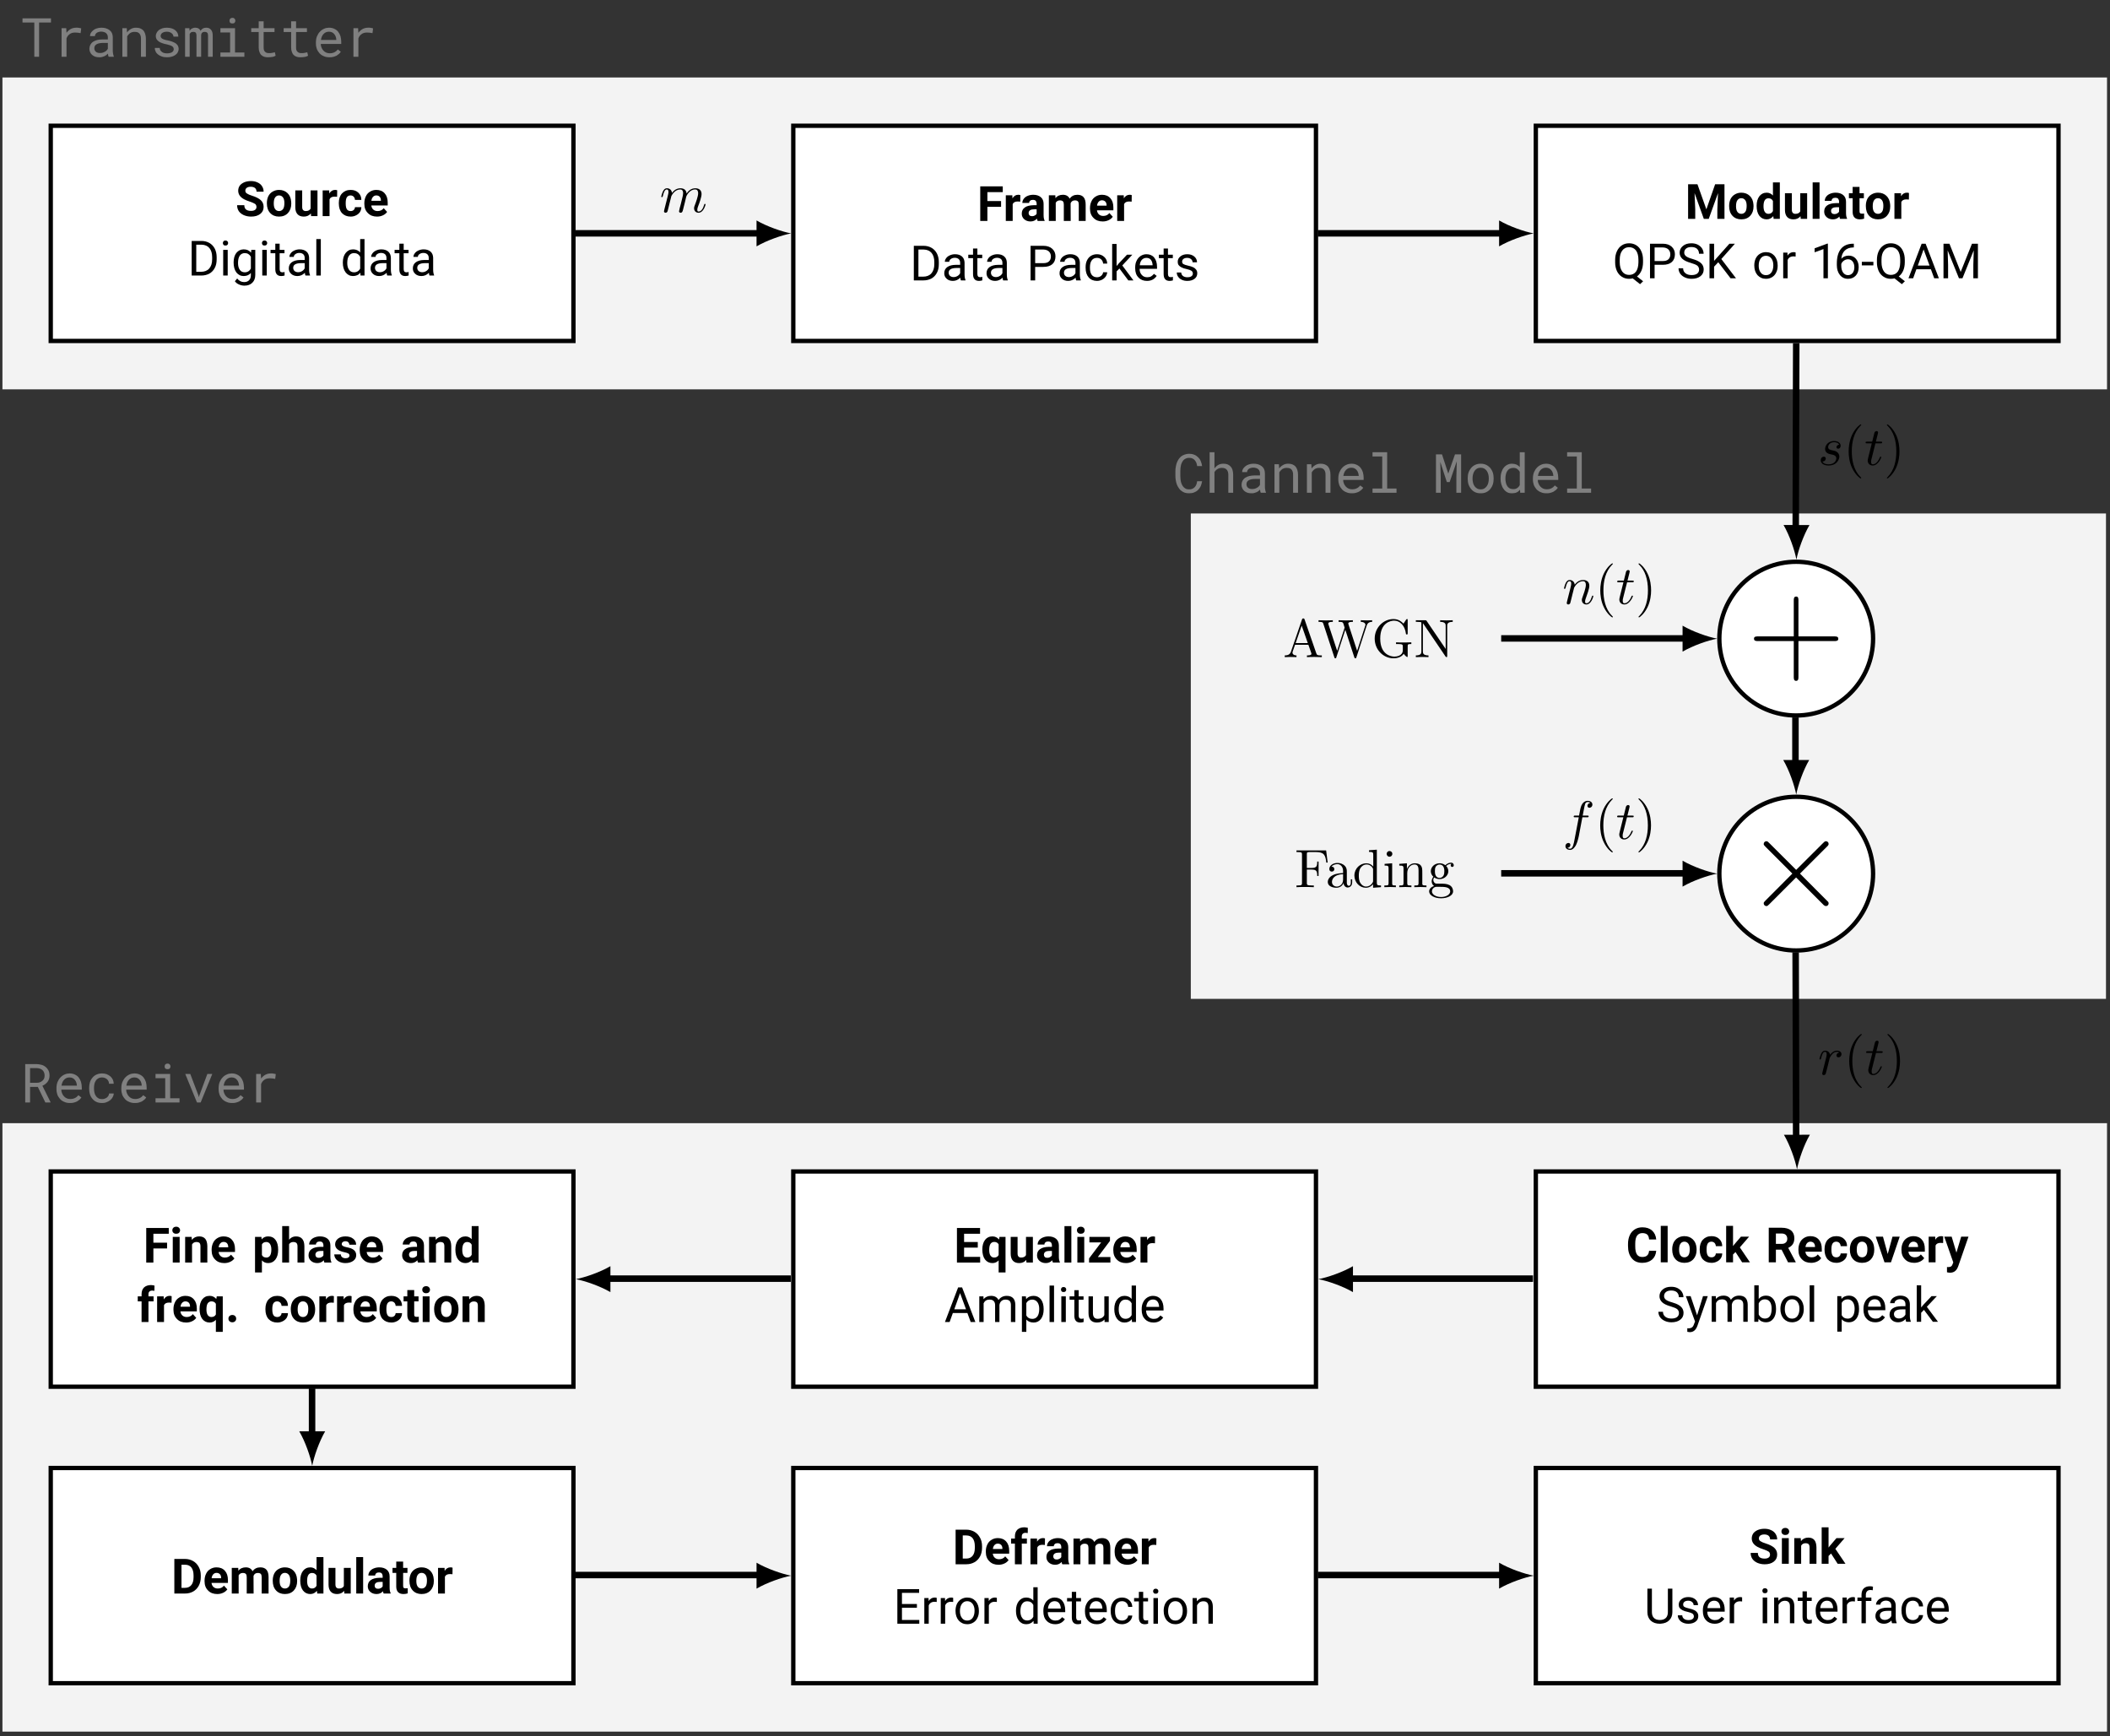<?xml version="1.0" encoding="UTF-8"?>
<svg xmlns="http://www.w3.org/2000/svg" xmlns:xlink="http://www.w3.org/1999/xlink" width="387.903pt" height="319.178pt" viewBox="0 0 387.903 319.178" version="1.2">
<rect x="0" y="0" width="387.903" height="319.178" fill="#333333" stroke="none"/>
<defs>
<g>
<symbol overflow="visible" id="glyph0-0">
<path style="stroke:none;" d="M 3.531 0 L 3.531 -6.359 L 0.438 -6.359 L 0.438 0 Z M 3.281 -0.359 L 2.094 -3.172 L 3.281 -5.984 Z M 0.672 -5.938 L 1.844 -3.172 L 0.672 -0.422 Z M 0.844 -0.234 L 1.969 -2.875 L 3.094 -0.234 Z M 1.969 -3.484 L 0.844 -6.125 L 3.094 -6.125 Z M 1.969 -3.484 "/>
</symbol>
<symbol overflow="visible" id="glyph0-1">
<path style="stroke:none;" d="M 3.859 -1.672 C 3.859 -1.438 3.766 -1.266 3.594 -1.141 C 3.422 -1.016 3.172 -0.953 2.875 -0.953 C 2.031 -0.953 1.625 -1.297 1.625 -2 L 0.297 -2 C 0.297 -1.594 0.406 -1.219 0.609 -0.906 C 0.828 -0.594 1.125 -0.359 1.531 -0.172 C 1.938 0 2.375 0.094 2.875 0.094 C 3.562 0.094 4.125 -0.062 4.547 -0.391 C 4.953 -0.703 5.172 -1.125 5.172 -1.688 C 5.172 -2.188 5 -2.594 4.672 -2.906 C 4.328 -3.234 3.781 -3.516 3.031 -3.75 C 2.625 -3.875 2.328 -4 2.125 -4.141 C 1.906 -4.266 1.812 -4.438 1.812 -4.656 C 1.812 -4.875 1.891 -5.062 2.062 -5.188 C 2.25 -5.328 2.5 -5.391 2.812 -5.391 C 3.141 -5.391 3.406 -5.312 3.594 -5.156 C 3.766 -5 3.875 -4.766 3.875 -4.484 L 5.172 -4.484 C 5.172 -4.859 5.078 -5.188 4.875 -5.5 C 4.688 -5.797 4.406 -6.031 4.047 -6.188 C 3.688 -6.359 3.281 -6.438 2.844 -6.438 C 2.391 -6.438 1.969 -6.359 1.625 -6.219 C 1.266 -6.062 0.984 -5.859 0.781 -5.594 C 0.594 -5.312 0.5 -5 0.5 -4.672 C 0.5 -4 0.859 -3.484 1.578 -3.094 C 1.844 -2.953 2.203 -2.797 2.656 -2.656 C 3.109 -2.5 3.422 -2.359 3.609 -2.234 C 3.766 -2.109 3.859 -1.922 3.859 -1.672 Z M 3.859 -1.672 "/>
</symbol>
<symbol overflow="visible" id="glyph0-2">
<path style="stroke:none;" d="M 0.281 -2.406 L 0.281 -2.344 C 0.281 -1.594 0.484 -1 0.891 -0.562 C 1.297 -0.125 1.844 0.094 2.516 0.094 C 3.203 0.094 3.75 -0.125 4.156 -0.562 C 4.562 -1 4.766 -1.578 4.766 -2.312 L 4.75 -2.641 C 4.703 -3.297 4.484 -3.828 4.078 -4.219 C 3.672 -4.609 3.156 -4.812 2.516 -4.812 C 2.078 -4.812 1.688 -4.703 1.344 -4.5 C 1 -4.312 0.734 -4.016 0.547 -3.656 C 0.375 -3.281 0.281 -2.875 0.281 -2.406 Z M 1.547 -2.312 C 1.547 -2.812 1.625 -3.188 1.797 -3.422 C 1.969 -3.672 2.203 -3.797 2.516 -3.797 C 2.828 -3.797 3.062 -3.672 3.25 -3.422 C 3.422 -3.188 3.5 -2.844 3.5 -2.406 C 3.5 -1.891 3.422 -1.516 3.25 -1.281 C 3.062 -1.047 2.828 -0.922 2.531 -0.922 C 2.203 -0.922 1.969 -1.047 1.797 -1.281 C 1.625 -1.516 1.547 -1.875 1.547 -2.312 Z M 1.547 -2.312 "/>
</symbol>
<symbol overflow="visible" id="glyph0-3">
<path style="stroke:none;" d="M 3.312 -0.484 L 3.359 0 L 4.531 0 L 4.531 -4.719 L 3.266 -4.719 L 3.266 -1.375 C 3.109 -1.078 2.812 -0.922 2.391 -0.922 C 1.938 -0.922 1.719 -1.172 1.719 -1.672 L 1.719 -4.719 L 0.453 -4.719 L 0.453 -1.625 C 0.453 -1.062 0.594 -0.641 0.859 -0.344 C 1.125 -0.047 1.516 0.094 2.016 0.094 C 2.578 0.094 3 -0.109 3.312 -0.484 Z M 3.312 -0.484 "/>
</symbol>
<symbol overflow="visible" id="glyph0-4">
<path style="stroke:none;" d="M 3.141 -3.547 L 3.156 -4.75 C 3.031 -4.797 2.891 -4.812 2.766 -4.812 C 2.312 -4.812 1.953 -4.578 1.703 -4.156 L 1.688 -4.719 L 0.484 -4.719 L 0.484 0 L 1.75 0 L 1.75 -3.094 C 1.891 -3.422 2.203 -3.578 2.688 -3.578 C 2.812 -3.578 2.953 -3.562 3.141 -3.547 Z M 3.141 -3.547 "/>
</symbol>
<symbol overflow="visible" id="glyph0-5">
<path style="stroke:none;" d="M 2.453 -0.922 C 2.141 -0.922 1.906 -1.031 1.766 -1.25 C 1.625 -1.453 1.547 -1.812 1.547 -2.297 L 1.547 -2.422 C 1.547 -2.906 1.625 -3.25 1.766 -3.469 C 1.922 -3.688 2.141 -3.797 2.438 -3.797 C 2.672 -3.797 2.875 -3.703 3.016 -3.562 C 3.156 -3.406 3.234 -3.203 3.25 -2.969 L 4.422 -2.969 C 4.422 -3.516 4.234 -3.953 3.875 -4.297 C 3.516 -4.641 3.047 -4.812 2.453 -4.812 C 1.781 -4.812 1.25 -4.578 0.859 -4.156 C 0.469 -3.734 0.281 -3.141 0.281 -2.422 L 0.281 -2.328 C 0.281 -1.578 0.469 -0.984 0.859 -0.547 C 1.266 -0.125 1.781 0.094 2.469 0.094 C 2.828 0.094 3.156 0.016 3.453 -0.141 C 3.75 -0.281 3.984 -0.484 4.172 -0.75 C 4.328 -1.016 4.422 -1.312 4.422 -1.641 L 3.25 -1.641 C 3.234 -1.422 3.156 -1.25 3.016 -1.125 C 2.875 -0.984 2.688 -0.922 2.453 -0.922 Z M 2.453 -0.922 "/>
</symbol>
<symbol overflow="visible" id="glyph0-6">
<path style="stroke:none;" d="M 2.656 0.094 C 3.047 0.094 3.406 0.016 3.734 -0.141 C 4.047 -0.281 4.297 -0.484 4.5 -0.766 L 3.875 -1.453 C 3.609 -1.094 3.219 -0.922 2.75 -0.922 C 2.422 -0.922 2.156 -1.016 1.953 -1.203 C 1.75 -1.391 1.625 -1.641 1.594 -1.953 L 4.609 -1.953 L 4.609 -2.469 C 4.609 -3.203 4.422 -3.781 4.047 -4.188 C 3.672 -4.609 3.156 -4.812 2.516 -4.812 C 2.078 -4.812 1.703 -4.703 1.375 -4.5 C 1.031 -4.297 0.766 -4.016 0.594 -3.641 C 0.406 -3.266 0.312 -2.844 0.312 -2.375 L 0.312 -2.25 C 0.312 -1.531 0.531 -0.969 0.969 -0.547 C 1.391 -0.109 1.953 0.094 2.656 0.094 Z M 2.516 -3.797 C 2.781 -3.797 2.984 -3.703 3.125 -3.562 C 3.266 -3.406 3.359 -3.188 3.359 -2.906 L 3.359 -2.812 L 1.609 -2.812 C 1.641 -3.125 1.75 -3.359 1.906 -3.531 C 2.062 -3.703 2.266 -3.797 2.516 -3.797 Z M 2.516 -3.797 "/>
</symbol>
<symbol overflow="visible" id="glyph0-7">
<path style="stroke:none;" d="M 4.391 -2.594 L 4.391 -3.656 L 1.875 -3.656 L 1.875 -5.297 L 4.703 -5.297 L 4.703 -6.359 L 0.562 -6.359 L 0.562 0 L 1.875 0 L 1.875 -2.594 Z M 4.391 -2.594 "/>
</symbol>
<symbol overflow="visible" id="glyph0-8">
<path style="stroke:none;" d="M 3.219 0 L 4.5 0 L 4.5 -0.078 C 4.375 -0.297 4.312 -0.641 4.312 -1.094 L 4.312 -3.141 C 4.312 -3.672 4.141 -4.078 3.797 -4.375 C 3.453 -4.656 3 -4.812 2.406 -4.812 C 2.016 -4.812 1.672 -4.734 1.375 -4.609 C 1.062 -4.484 0.828 -4.297 0.656 -4.062 C 0.484 -3.828 0.406 -3.578 0.406 -3.312 L 1.656 -3.312 C 1.656 -3.484 1.719 -3.609 1.844 -3.719 C 1.953 -3.828 2.125 -3.875 2.344 -3.875 C 2.578 -3.875 2.766 -3.812 2.875 -3.688 C 2.969 -3.547 3.031 -3.375 3.031 -3.156 L 3.031 -2.891 L 2.453 -2.891 C 1.766 -2.875 1.219 -2.75 0.844 -2.469 C 0.469 -2.203 0.297 -1.828 0.297 -1.328 C 0.297 -0.906 0.453 -0.578 0.75 -0.312 C 1.047 -0.047 1.438 0.094 1.906 0.094 C 2.391 0.094 2.781 -0.078 3.094 -0.422 C 3.109 -0.25 3.156 -0.109 3.219 0 Z M 2.188 -0.875 C 1.984 -0.875 1.828 -0.922 1.719 -1.031 C 1.609 -1.141 1.562 -1.266 1.562 -1.422 L 1.562 -1.5 C 1.594 -1.922 1.938 -2.141 2.578 -2.141 L 3.031 -2.141 L 3.031 -1.328 C 2.969 -1.188 2.844 -1.078 2.688 -1 C 2.531 -0.906 2.359 -0.875 2.188 -0.875 Z M 2.188 -0.875 "/>
</symbol>
<symbol overflow="visible" id="glyph0-9">
<path style="stroke:none;" d="M 1.672 -4.719 L 0.484 -4.719 L 0.484 0 L 1.75 0 L 1.75 -3.344 C 1.906 -3.625 2.156 -3.781 2.516 -3.781 C 2.781 -3.781 2.969 -3.719 3.078 -3.594 C 3.188 -3.469 3.234 -3.266 3.234 -3 L 3.234 0 L 4.5 0 L 4.484 -3.25 C 4.625 -3.609 4.891 -3.781 5.266 -3.781 C 5.547 -3.781 5.719 -3.719 5.828 -3.594 C 5.938 -3.469 5.984 -3.281 5.984 -3.016 L 5.984 0 L 7.25 0 L 7.25 -3.016 C 7.25 -3.609 7.125 -4.062 6.875 -4.359 C 6.625 -4.656 6.25 -4.812 5.734 -4.812 C 5.125 -4.812 4.641 -4.578 4.312 -4.094 C 4.078 -4.562 3.672 -4.812 3.062 -4.812 C 2.5 -4.812 2.031 -4.609 1.703 -4.188 Z M 1.672 -4.719 "/>
</symbol>
<symbol overflow="visible" id="glyph0-10">
<path style="stroke:none;" d="M 2.281 -6.359 L 0.562 -6.359 L 0.562 0 L 1.875 0 L 1.875 -1.734 L 1.75 -4.734 L 3.453 0 L 4.359 0 L 6.062 -4.734 L 5.938 -1.734 L 5.938 0 L 7.25 0 L 7.25 -6.359 L 5.531 -6.359 L 3.922 -1.75 Z M 2.281 -6.359 "/>
</symbol>
<symbol overflow="visible" id="glyph0-11">
<path style="stroke:none;" d="M 0.281 -2.391 C 0.281 -1.609 0.453 -1 0.781 -0.562 C 1.125 -0.125 1.578 0.094 2.125 0.094 C 2.625 0.094 3.016 -0.109 3.344 -0.5 L 3.406 0 L 4.547 0 L 4.547 -6.703 L 3.281 -6.703 L 3.281 -4.297 C 2.969 -4.625 2.594 -4.812 2.141 -4.812 C 1.562 -4.812 1.109 -4.578 0.781 -4.156 C 0.453 -3.719 0.281 -3.125 0.281 -2.391 Z M 1.547 -2.312 C 1.547 -3.281 1.844 -3.781 2.453 -3.781 C 2.844 -3.781 3.125 -3.609 3.281 -3.281 L 3.281 -1.438 C 3.109 -1.094 2.828 -0.922 2.453 -0.922 C 2.156 -0.922 1.938 -1.047 1.781 -1.281 C 1.625 -1.516 1.547 -1.859 1.547 -2.312 Z M 1.547 -2.312 "/>
</symbol>
<symbol overflow="visible" id="glyph0-12">
<path style="stroke:none;" d="M 1.812 0 L 1.812 -6.703 L 0.547 -6.703 L 0.547 0 Z M 1.812 0 "/>
</symbol>
<symbol overflow="visible" id="glyph0-13">
<path style="stroke:none;" d="M 2 -5.875 L 0.734 -5.875 L 0.734 -4.719 L 0.047 -4.719 L 0.047 -3.797 L 0.734 -3.797 L 0.734 -1.25 C 0.75 -0.359 1.203 0.094 2.078 0.094 C 2.344 0.094 2.594 0.047 2.844 -0.031 L 2.844 -0.984 C 2.734 -0.953 2.609 -0.953 2.469 -0.953 C 2.281 -0.953 2.156 -0.984 2.094 -1.062 C 2.016 -1.141 2 -1.266 2 -1.438 L 2 -3.797 L 2.797 -3.797 L 2.797 -4.719 L 2 -4.719 Z M 2 -5.875 "/>
</symbol>
<symbol overflow="visible" id="glyph0-14">
<path style="stroke:none;" d="M 1.812 0 L 1.812 -4.719 L 0.547 -4.719 L 0.547 0 Z M 0.469 -5.938 C 0.469 -5.75 0.531 -5.594 0.672 -5.469 C 0.797 -5.344 0.969 -5.297 1.188 -5.297 C 1.391 -5.297 1.562 -5.344 1.688 -5.469 C 1.812 -5.594 1.891 -5.75 1.891 -5.938 C 1.891 -6.125 1.812 -6.281 1.688 -6.406 C 1.562 -6.531 1.391 -6.594 1.188 -6.594 C 0.969 -6.594 0.781 -6.531 0.656 -6.406 C 0.531 -6.281 0.469 -6.125 0.469 -5.938 Z M 0.469 -5.938 "/>
</symbol>
<symbol overflow="visible" id="glyph0-15">
<path style="stroke:none;" d="M 1.641 -4.719 L 0.453 -4.719 L 0.453 0 L 1.719 0 L 1.719 -3.328 C 1.891 -3.625 2.156 -3.781 2.516 -3.781 C 2.781 -3.781 2.969 -3.719 3.094 -3.609 C 3.203 -3.484 3.266 -3.281 3.266 -3.016 L 3.266 0 L 4.531 0 L 4.531 -3.047 C 4.516 -3.625 4.391 -4.062 4.156 -4.359 C 3.906 -4.656 3.547 -4.812 3.031 -4.812 C 2.469 -4.812 2.016 -4.594 1.688 -4.172 Z M 1.641 -4.719 "/>
</symbol>
<symbol overflow="visible" id="glyph0-16">
<path style="stroke:none;" d="M 4.734 -2.312 L 4.734 -2.391 C 4.734 -3.141 4.578 -3.734 4.25 -4.172 C 3.938 -4.594 3.484 -4.812 2.891 -4.812 C 2.391 -4.812 2 -4.625 1.703 -4.266 L 1.656 -4.719 L 0.484 -4.719 L 0.484 1.812 L 1.75 1.812 L 1.75 -0.406 C 2.031 -0.078 2.422 0.094 2.906 0.094 C 3.453 0.094 3.906 -0.125 4.234 -0.562 C 4.562 -1 4.734 -1.578 4.734 -2.312 Z M 3.484 -2.406 C 3.484 -1.422 3.172 -0.922 2.578 -0.922 C 2.172 -0.922 1.891 -1.078 1.75 -1.391 L 1.75 -3.328 C 1.891 -3.625 2.172 -3.781 2.562 -3.781 C 2.844 -3.781 3.078 -3.656 3.234 -3.422 C 3.391 -3.188 3.484 -2.844 3.484 -2.406 Z M 3.484 -2.406 "/>
</symbol>
<symbol overflow="visible" id="glyph0-17">
<path style="stroke:none;" d="M 1.719 -4.203 L 1.719 -6.703 L 0.453 -6.703 L 0.453 0 L 1.719 0 L 1.719 -3.359 C 1.875 -3.641 2.141 -3.781 2.516 -3.781 C 2.781 -3.781 2.969 -3.703 3.094 -3.578 C 3.203 -3.453 3.266 -3.25 3.266 -2.984 L 3.266 0 L 4.531 0 L 4.531 -3.016 C 4.516 -4.203 4 -4.812 2.969 -4.812 C 2.469 -4.812 2.047 -4.609 1.719 -4.203 Z M 1.719 -4.203 "/>
</symbol>
<symbol overflow="visible" id="glyph0-18">
<path style="stroke:none;" d="M 3.031 -1.312 C 3.031 -1.156 2.969 -1.031 2.844 -0.938 C 2.719 -0.844 2.547 -0.797 2.312 -0.797 C 2.047 -0.797 1.844 -0.859 1.688 -0.984 C 1.531 -1.094 1.453 -1.266 1.438 -1.5 L 0.234 -1.5 C 0.234 -1.219 0.328 -0.953 0.5 -0.703 C 0.672 -0.453 0.922 -0.266 1.219 -0.125 C 1.531 0.016 1.891 0.094 2.281 0.094 C 2.875 0.094 3.344 -0.047 3.719 -0.312 C 4.078 -0.578 4.266 -0.922 4.266 -1.359 C 4.266 -1.953 3.938 -2.375 3.266 -2.625 C 3.062 -2.703 2.781 -2.766 2.469 -2.828 C 2.156 -2.891 1.938 -2.969 1.812 -3.062 C 1.672 -3.141 1.609 -3.25 1.609 -3.391 C 1.609 -3.547 1.656 -3.672 1.781 -3.766 C 1.891 -3.859 2.062 -3.922 2.266 -3.922 C 2.516 -3.922 2.703 -3.859 2.812 -3.734 C 2.938 -3.609 3 -3.469 3 -3.281 L 4.25 -3.281 C 4.25 -3.734 4.078 -4.094 3.719 -4.375 C 3.359 -4.672 2.875 -4.812 2.281 -4.812 C 1.719 -4.812 1.266 -4.672 0.906 -4.391 C 0.562 -4.109 0.391 -3.75 0.391 -3.344 C 0.391 -2.625 0.953 -2.141 2.078 -1.906 C 2.406 -1.828 2.656 -1.766 2.812 -1.672 C 2.953 -1.578 3.031 -1.453 3.031 -1.312 Z M 3.031 -1.312 "/>
</symbol>
<symbol overflow="visible" id="glyph0-19">
<path style="stroke:none;" d="M 0.828 0 L 2.094 0 L 2.094 -3.797 L 3.031 -3.797 L 3.031 -4.719 L 2.094 -4.719 L 2.094 -5.109 C 2.094 -5.547 2.328 -5.781 2.812 -5.781 C 2.953 -5.766 3.078 -5.75 3.188 -5.734 L 3.203 -6.703 C 2.953 -6.75 2.734 -6.797 2.562 -6.797 C 2.016 -6.797 1.594 -6.641 1.281 -6.359 C 0.984 -6.062 0.828 -5.656 0.828 -5.125 L 0.828 -4.719 L 0.125 -4.719 L 0.125 -3.797 L 0.828 -3.797 Z M 0.828 0 "/>
</symbol>
<symbol overflow="visible" id="glyph0-20">
<path style="stroke:none;" d="M 0.281 -2.406 C 0.281 -1.625 0.453 -1 0.781 -0.562 C 1.125 -0.125 1.578 0.094 2.141 0.094 C 2.594 0.094 2.984 -0.078 3.281 -0.406 L 3.281 1.812 L 4.547 1.812 L 4.547 -4.719 L 3.438 -4.719 L 3.359 -4.234 C 3.047 -4.609 2.641 -4.812 2.141 -4.812 C 1.562 -4.812 1.109 -4.594 0.781 -4.172 C 0.453 -3.734 0.281 -3.141 0.281 -2.406 Z M 1.547 -2.312 C 1.547 -2.828 1.625 -3.203 1.781 -3.438 C 1.953 -3.672 2.172 -3.797 2.469 -3.797 C 2.844 -3.797 3.125 -3.641 3.281 -3.344 L 3.281 -1.391 C 3.125 -1.078 2.844 -0.922 2.453 -0.922 C 2.172 -0.922 1.953 -1.047 1.781 -1.281 C 1.625 -1.516 1.547 -1.859 1.547 -2.312 Z M 1.547 -2.312 "/>
</symbol>
<symbol overflow="visible" id="glyph0-21">
<path style="stroke:none;" d="M 0.547 -0.609 C 0.547 -0.422 0.609 -0.266 0.75 -0.141 C 0.875 -0.016 1.047 0.047 1.266 0.047 C 1.469 0.047 1.641 -0.016 1.766 -0.141 C 1.906 -0.266 1.969 -0.422 1.969 -0.609 C 1.969 -0.812 1.906 -0.984 1.766 -1.109 C 1.641 -1.234 1.469 -1.297 1.266 -1.297 C 1.047 -1.297 0.891 -1.234 0.75 -1.109 C 0.609 -0.984 0.547 -0.812 0.547 -0.609 Z M 0.547 -0.609 "/>
</symbol>
<symbol overflow="visible" id="glyph0-22">
<path style="stroke:none;" d="M 4.391 -2.75 L 4.391 -3.781 L 1.875 -3.781 L 1.875 -5.297 L 4.812 -5.297 L 4.812 -6.359 L 0.562 -6.359 L 0.562 0 L 4.828 0 L 4.828 -1.047 L 1.875 -1.047 L 1.875 -2.75 Z M 4.391 -2.75 "/>
</symbol>
<symbol overflow="visible" id="glyph0-23">
<path style="stroke:none;" d="M 1.938 -1.016 L 4.172 -3.984 L 4.172 -4.719 L 0.391 -4.719 L 0.391 -3.703 L 2.547 -3.703 L 0.328 -0.766 L 0.328 0 L 4.25 0 L 4.25 -1.016 Z M 1.938 -1.016 "/>
</symbol>
<symbol overflow="visible" id="glyph0-24">
<path style="stroke:none;" d="M 5.562 -2.125 L 4.25 -2.125 C 4.203 -1.719 4.094 -1.438 3.891 -1.266 C 3.703 -1.078 3.391 -0.984 3 -0.984 C 2.547 -0.984 2.219 -1.141 2.016 -1.453 C 1.797 -1.781 1.703 -2.281 1.703 -2.969 L 1.703 -3.438 C 1.703 -4.109 1.812 -4.578 2.031 -4.891 C 2.25 -5.203 2.578 -5.375 3.016 -5.375 C 3.422 -5.375 3.719 -5.266 3.922 -5.094 C 4.109 -4.906 4.219 -4.609 4.25 -4.203 L 5.562 -4.203 C 5.5 -4.906 5.234 -5.453 4.781 -5.859 C 4.328 -6.25 3.75 -6.438 3.016 -6.438 C 2.484 -6.438 2.016 -6.312 1.625 -6.062 C 1.219 -5.812 0.906 -5.453 0.703 -5 C 0.484 -4.531 0.375 -3.984 0.375 -3.375 L 0.375 -3 C 0.375 -2.031 0.609 -1.281 1.078 -0.734 C 1.531 -0.172 2.172 0.094 3 0.094 C 3.734 0.094 4.328 -0.109 4.797 -0.5 C 5.25 -0.891 5.5 -1.438 5.562 -2.125 Z M 5.562 -2.125 "/>
</symbol>
<symbol overflow="visible" id="glyph0-25">
<path style="stroke:none;" d="M 2.203 -1.891 L 3.422 0 L 4.859 0 L 3 -2.75 L 4.703 -4.719 L 3.203 -4.719 L 2 -3.312 L 1.75 -2.984 L 1.75 -6.703 L 0.484 -6.703 L 0.484 0 L 1.75 0 L 1.75 -1.438 Z M 2.203 -1.891 "/>
</symbol>
<symbol overflow="visible" id="glyph0-26">
<path style="stroke:none;" d="M 2.922 -2.328 L 4.109 0 L 5.516 0 L 5.516 -0.062 L 4.141 -2.656 C 4.516 -2.828 4.797 -3.062 4.984 -3.344 C 5.172 -3.625 5.266 -4 5.266 -4.438 C 5.266 -5.047 5.062 -5.516 4.672 -5.859 C 4.25 -6.188 3.688 -6.359 2.938 -6.359 L 0.562 -6.359 L 0.562 0 L 1.875 0 L 1.875 -2.328 Z M 1.875 -3.391 L 1.875 -5.297 L 2.938 -5.297 C 3.281 -5.297 3.547 -5.203 3.703 -5.031 C 3.875 -4.859 3.969 -4.625 3.969 -4.328 C 3.969 -4.031 3.875 -3.797 3.688 -3.641 C 3.516 -3.469 3.25 -3.391 2.938 -3.391 Z M 1.875 -3.391 "/>
</symbol>
<symbol overflow="visible" id="glyph0-27">
<path style="stroke:none;" d="M 2.25 -1.531 L 1.375 -4.719 L 0.047 -4.719 L 1.656 0 L 2.844 0 L 4.453 -4.719 L 3.125 -4.719 Z M 2.25 -1.531 "/>
</symbol>
<symbol overflow="visible" id="glyph0-28">
<path style="stroke:none;" d="M 2.25 -1.781 L 1.375 -4.719 L 0.016 -4.719 L 1.672 0.016 L 1.516 0.406 C 1.453 0.578 1.359 0.703 1.25 0.766 C 1.125 0.844 0.938 0.875 0.703 0.875 L 0.516 0.859 L 0.516 1.828 C 0.703 1.875 0.891 1.906 1.078 1.906 C 1.719 1.906 2.188 1.609 2.469 0.984 L 2.578 0.734 L 4.469 -4.719 L 3.125 -4.719 Z M 2.25 -1.781 "/>
</symbol>
<symbol overflow="visible" id="glyph0-29">
<path style="stroke:none;" d="M 0.562 0 L 2.531 0 C 3.094 0 3.578 -0.125 4.031 -0.375 C 4.469 -0.625 4.812 -0.984 5.062 -1.453 C 5.297 -1.906 5.422 -2.438 5.422 -3.031 L 5.422 -3.328 C 5.422 -3.922 5.297 -4.438 5.047 -4.891 C 4.797 -5.359 4.453 -5.719 4.016 -5.969 C 3.578 -6.219 3.078 -6.359 2.516 -6.359 L 0.562 -6.359 Z M 1.875 -5.297 L 2.516 -5.297 C 3.031 -5.297 3.422 -5.125 3.688 -4.797 C 3.953 -4.453 4.094 -3.969 4.094 -3.328 L 4.094 -2.984 C 4.094 -2.359 3.953 -1.891 3.688 -1.562 C 3.422 -1.219 3.016 -1.047 2.516 -1.047 L 1.875 -1.047 Z M 1.875 -5.297 "/>
</symbol>
<symbol overflow="visible" id="glyph1-0">
<path style="stroke:none;" d="M 3.531 0 L 3.531 -6.359 L 0.438 -6.359 L 0.438 0 Z M 3.281 -0.359 L 2.094 -3.172 L 3.281 -5.984 Z M 0.672 -5.938 L 1.844 -3.172 L 0.672 -0.422 Z M 0.844 -0.234 L 1.969 -2.875 L 3.094 -0.234 Z M 1.969 -3.484 L 0.844 -6.125 L 3.094 -6.125 Z M 1.969 -3.484 "/>
</symbol>
<symbol overflow="visible" id="glyph1-1">
<path style="stroke:none;" d="M 0.734 0 L 2.5 0 C 3.062 0 3.562 -0.125 4 -0.359 C 4.422 -0.609 4.75 -0.953 4.984 -1.406 C 5.219 -1.844 5.328 -2.375 5.328 -2.984 L 5.328 -3.391 C 5.328 -3.984 5.203 -4.5 4.984 -4.938 C 4.75 -5.391 4.422 -5.734 4 -5.984 C 3.562 -6.234 3.078 -6.359 2.531 -6.359 L 0.734 -6.359 Z M 1.578 -5.672 L 2.562 -5.672 C 3.172 -5.656 3.656 -5.453 4 -5.047 C 4.328 -4.641 4.5 -4.078 4.5 -3.375 L 4.5 -3 C 4.5 -2.25 4.312 -1.688 3.953 -1.281 C 3.609 -0.891 3.094 -0.688 2.453 -0.688 L 1.578 -0.688 Z M 1.578 -5.672 "/>
</symbol>
<symbol overflow="visible" id="glyph1-2">
<path style="stroke:none;" d="M 1.5 0 L 1.5 -4.719 L 0.672 -4.719 L 0.672 0 Z M 0.609 -5.969 C 0.609 -5.844 0.656 -5.734 0.734 -5.641 C 0.812 -5.547 0.922 -5.516 1.094 -5.516 C 1.25 -5.516 1.359 -5.547 1.453 -5.641 C 1.531 -5.734 1.578 -5.844 1.578 -5.969 C 1.578 -6.094 1.531 -6.219 1.453 -6.297 C 1.359 -6.391 1.25 -6.438 1.094 -6.438 C 0.922 -6.438 0.812 -6.391 0.734 -6.297 C 0.656 -6.219 0.609 -6.094 0.609 -5.969 Z M 0.609 -5.969 "/>
</symbol>
<symbol overflow="visible" id="glyph1-3">
<path style="stroke:none;" d="M 0.422 -2.406 C 0.422 -1.641 0.594 -1.031 0.922 -0.578 C 1.266 -0.141 1.719 0.094 2.266 0.094 C 2.828 0.094 3.266 -0.094 3.594 -0.469 L 3.594 -0.062 C 3.594 0.344 3.484 0.656 3.266 0.859 C 3.047 1.094 2.75 1.203 2.344 1.203 C 1.844 1.203 1.422 0.984 1.078 0.547 L 0.656 1.047 C 0.828 1.297 1.078 1.5 1.406 1.641 C 1.719 1.781 2.062 1.859 2.406 1.859 C 3.016 1.859 3.5 1.688 3.859 1.328 C 4.219 0.984 4.406 0.5 4.406 -0.109 L 4.406 -4.719 L 3.672 -4.719 L 3.625 -4.203 C 3.312 -4.609 2.844 -4.812 2.281 -4.812 C 1.719 -4.812 1.266 -4.578 0.922 -4.156 C 0.594 -3.734 0.422 -3.141 0.422 -2.406 Z M 1.234 -2.312 C 1.234 -2.906 1.344 -3.359 1.562 -3.672 C 1.781 -3.969 2.094 -4.125 2.484 -4.125 C 2.969 -4.125 3.344 -3.891 3.594 -3.453 L 3.594 -1.297 C 3.359 -0.828 2.969 -0.594 2.469 -0.594 C 2.078 -0.594 1.766 -0.75 1.562 -1.047 C 1.344 -1.359 1.234 -1.766 1.234 -2.312 Z M 1.234 -2.312 "/>
</symbol>
<symbol overflow="visible" id="glyph1-4">
<path style="stroke:none;" d="M 1.703 -5.859 L 0.906 -5.859 L 0.906 -4.719 L 0.031 -4.719 L 0.031 -4.094 L 0.906 -4.094 L 0.906 -1.172 C 0.906 -0.766 0.984 -0.453 1.172 -0.234 C 1.344 -0.016 1.625 0.094 2 0.094 C 2.188 0.094 2.391 0.062 2.609 0 L 2.609 -0.656 C 2.453 -0.609 2.312 -0.594 2.219 -0.594 C 2.031 -0.594 1.891 -0.641 1.828 -0.734 C 1.75 -0.828 1.703 -0.969 1.703 -1.172 L 1.703 -4.094 L 2.594 -4.094 L 2.594 -4.719 L 1.703 -4.719 Z M 1.703 -5.859 "/>
</symbol>
<symbol overflow="visible" id="glyph1-5">
<path style="stroke:none;" d="M 3.531 0 L 4.375 0 L 4.375 -0.078 C 4.266 -0.328 4.203 -0.672 4.203 -1.109 L 4.203 -3.281 C 4.188 -3.75 4.031 -4.125 3.734 -4.391 C 3.422 -4.672 2.984 -4.812 2.453 -4.812 C 2.094 -4.812 1.781 -4.734 1.5 -4.609 C 1.219 -4.484 0.984 -4.312 0.828 -4.094 C 0.656 -3.875 0.578 -3.641 0.578 -3.422 L 1.391 -3.422 C 1.391 -3.625 1.484 -3.797 1.688 -3.938 C 1.875 -4.078 2.125 -4.156 2.406 -4.156 C 2.719 -4.156 2.969 -4.062 3.141 -3.906 C 3.312 -3.734 3.391 -3.516 3.391 -3.234 L 3.391 -2.859 L 2.609 -2.859 C 1.938 -2.859 1.406 -2.719 1.031 -2.453 C 0.656 -2.188 0.469 -1.797 0.469 -1.312 C 0.469 -0.906 0.609 -0.578 0.922 -0.297 C 1.219 -0.031 1.594 0.094 2.062 0.094 C 2.578 0.094 3.031 -0.109 3.422 -0.5 C 3.438 -0.266 3.484 -0.094 3.531 0 Z M 2.188 -0.609 C 1.922 -0.609 1.703 -0.688 1.531 -0.828 C 1.375 -0.969 1.281 -1.172 1.281 -1.422 C 1.281 -2 1.781 -2.281 2.766 -2.281 L 3.391 -2.281 L 3.391 -1.328 C 3.281 -1.109 3.125 -0.938 2.906 -0.812 C 2.672 -0.672 2.438 -0.609 2.188 -0.609 Z M 2.188 -0.609 "/>
</symbol>
<symbol overflow="visible" id="glyph1-6">
<path style="stroke:none;" d="M 1.5 0 L 1.5 -6.703 L 0.672 -6.703 L 0.672 0 Z M 1.5 0 "/>
</symbol>
<symbol overflow="visible" id="glyph1-7">
<path style="stroke:none;" d="M 0.406 -2.406 L 0.406 -2.344 C 0.406 -1.625 0.578 -1.031 0.922 -0.578 C 1.266 -0.141 1.719 0.094 2.266 0.094 C 2.844 0.094 3.297 -0.109 3.625 -0.516 L 3.656 0 L 4.391 0 L 4.391 -6.703 L 3.594 -6.703 L 3.594 -4.25 C 3.266 -4.625 2.828 -4.812 2.281 -4.812 C 1.719 -4.812 1.266 -4.578 0.922 -4.141 C 0.578 -3.703 0.406 -3.125 0.406 -2.406 Z M 1.219 -2.312 C 1.219 -2.906 1.328 -3.359 1.562 -3.672 C 1.766 -3.969 2.078 -4.125 2.469 -4.125 C 2.969 -4.125 3.344 -3.906 3.594 -3.453 L 3.594 -1.281 C 3.359 -0.828 2.969 -0.594 2.469 -0.594 C 2.078 -0.594 1.766 -0.734 1.562 -1.047 C 1.328 -1.344 1.219 -1.766 1.219 -2.312 Z M 1.219 -2.312 "/>
</symbol>
<symbol overflow="visible" id="glyph1-8">
<path style="stroke:none;" d="M 1.578 -2.484 L 3.078 -2.484 C 3.797 -2.484 4.328 -2.641 4.734 -2.984 C 5.109 -3.312 5.312 -3.797 5.312 -4.422 C 5.312 -5 5.109 -5.453 4.719 -5.812 C 4.328 -6.172 3.781 -6.359 3.078 -6.359 L 0.734 -6.359 L 0.734 0 L 1.578 0 Z M 1.578 -3.172 L 1.578 -5.672 L 3.125 -5.672 C 3.547 -5.656 3.875 -5.531 4.109 -5.312 C 4.344 -5.078 4.469 -4.781 4.469 -4.406 C 4.469 -4 4.344 -3.703 4.109 -3.484 C 3.875 -3.266 3.531 -3.172 3.078 -3.172 Z M 1.578 -3.172 "/>
</symbol>
<symbol overflow="visible" id="glyph1-9">
<path style="stroke:none;" d="M 2.5 -0.578 C 2.078 -0.578 1.766 -0.719 1.531 -1.016 C 1.312 -1.312 1.203 -1.719 1.203 -2.266 L 1.203 -2.422 C 1.203 -2.969 1.312 -3.406 1.547 -3.703 C 1.766 -4 2.094 -4.141 2.5 -4.141 C 2.812 -4.141 3.062 -4.047 3.266 -3.859 C 3.484 -3.656 3.594 -3.406 3.625 -3.094 L 4.375 -3.094 C 4.359 -3.609 4.172 -4.016 3.812 -4.328 C 3.469 -4.641 3.031 -4.812 2.5 -4.812 C 2.078 -4.812 1.703 -4.703 1.391 -4.516 C 1.062 -4.312 0.828 -4.031 0.656 -3.672 C 0.484 -3.312 0.406 -2.906 0.406 -2.453 L 0.406 -2.312 C 0.406 -1.562 0.594 -0.984 0.969 -0.547 C 1.344 -0.125 1.859 0.094 2.5 0.094 C 2.828 0.094 3.125 0.016 3.422 -0.125 C 3.703 -0.266 3.922 -0.469 4.109 -0.719 C 4.266 -0.969 4.359 -1.219 4.375 -1.5 L 3.625 -1.5 C 3.594 -1.219 3.469 -1.016 3.25 -0.828 C 3.031 -0.656 2.781 -0.578 2.5 -0.578 Z M 2.5 -0.578 "/>
</symbol>
<symbol overflow="visible" id="glyph1-10">
<path style="stroke:none;" d="M 1.938 -2.188 L 3.578 0 L 4.516 0 L 2.469 -2.75 L 4.312 -4.719 L 3.328 -4.719 L 1.859 -3.156 L 1.422 -2.641 L 1.422 -6.703 L 0.609 -6.703 L 0.609 0 L 1.422 0 L 1.422 -1.656 Z M 1.938 -2.188 "/>
</symbol>
<symbol overflow="visible" id="glyph1-11">
<path style="stroke:none;" d="M 2.578 0.094 C 3.359 0.094 3.953 -0.219 4.359 -0.828 L 3.859 -1.203 C 3.703 -1.016 3.531 -0.859 3.328 -0.734 C 3.141 -0.625 2.891 -0.578 2.609 -0.578 C 2.203 -0.578 1.875 -0.719 1.625 -1 C 1.359 -1.281 1.219 -1.656 1.219 -2.125 L 4.422 -2.125 L 4.422 -2.469 C 4.422 -3.219 4.234 -3.797 3.891 -4.203 C 3.562 -4.609 3.078 -4.812 2.469 -4.812 C 2.094 -4.812 1.75 -4.703 1.422 -4.5 C 1.094 -4.281 0.844 -4 0.672 -3.625 C 0.484 -3.266 0.406 -2.844 0.406 -2.375 L 0.406 -2.234 C 0.406 -1.516 0.594 -0.953 1.016 -0.531 C 1.406 -0.109 1.938 0.094 2.578 0.094 Z M 2.469 -4.141 C 2.812 -4.141 3.078 -4.031 3.266 -3.812 C 3.469 -3.578 3.578 -3.266 3.609 -2.844 L 3.609 -2.781 L 1.25 -2.781 C 1.281 -3.219 1.422 -3.547 1.641 -3.797 C 1.859 -4.016 2.141 -4.141 2.469 -4.141 Z M 2.469 -4.141 "/>
</symbol>
<symbol overflow="visible" id="glyph1-12">
<path style="stroke:none;" d="M 3.359 -1.25 C 3.359 -1.031 3.266 -0.875 3.078 -0.75 C 2.891 -0.625 2.656 -0.578 2.344 -0.578 C 2.016 -0.578 1.75 -0.656 1.547 -0.812 C 1.344 -0.969 1.234 -1.188 1.219 -1.453 L 0.406 -1.453 C 0.406 -1.172 0.484 -0.906 0.656 -0.672 C 0.828 -0.422 1.047 -0.234 1.344 -0.109 C 1.641 0.031 1.969 0.094 2.344 0.094 C 2.891 0.094 3.312 -0.031 3.656 -0.281 C 4 -0.531 4.172 -0.875 4.172 -1.312 C 4.172 -1.562 4.109 -1.766 3.984 -1.953 C 3.859 -2.125 3.688 -2.281 3.438 -2.406 C 3.188 -2.531 2.844 -2.641 2.453 -2.719 C 2.047 -2.812 1.766 -2.906 1.625 -3 C 1.453 -3.094 1.391 -3.25 1.391 -3.453 C 1.391 -3.656 1.469 -3.828 1.641 -3.953 C 1.797 -4.078 2.031 -4.141 2.328 -4.141 C 2.609 -4.141 2.844 -4.062 3.031 -3.906 C 3.219 -3.75 3.312 -3.547 3.312 -3.328 L 4.125 -3.328 C 4.125 -3.766 3.953 -4.109 3.625 -4.391 C 3.281 -4.672 2.859 -4.812 2.328 -4.812 C 1.812 -4.812 1.391 -4.672 1.062 -4.406 C 0.734 -4.141 0.578 -3.812 0.578 -3.422 C 0.578 -3.188 0.625 -2.984 0.734 -2.828 C 0.859 -2.656 1.031 -2.516 1.281 -2.391 C 1.516 -2.266 1.844 -2.156 2.25 -2.078 C 2.656 -1.984 2.953 -1.875 3.109 -1.766 C 3.266 -1.641 3.359 -1.469 3.359 -1.25 Z M 3.359 -1.25 "/>
</symbol>
<symbol overflow="visible" id="glyph1-13">
<path style="stroke:none;" d="M 5.594 -2.969 L 5.594 -3.375 C 5.594 -4 5.484 -4.547 5.266 -5 C 5.062 -5.469 4.766 -5.812 4.375 -6.062 C 3.984 -6.312 3.547 -6.438 3.031 -6.438 C 2.531 -6.438 2.078 -6.312 1.703 -6.062 C 1.312 -5.812 1.016 -5.453 0.797 -4.984 C 0.578 -4.516 0.469 -3.984 0.469 -3.375 L 0.469 -2.906 C 0.469 -2.312 0.594 -1.781 0.797 -1.328 C 1.016 -0.875 1.312 -0.531 1.703 -0.281 C 2.094 -0.031 2.531 0.094 3.031 0.094 C 3.266 0.094 3.484 0.062 3.703 0.016 L 5.047 1.078 L 5.609 0.547 L 4.484 -0.344 C 4.828 -0.594 5.094 -0.938 5.297 -1.391 C 5.484 -1.828 5.594 -2.359 5.594 -2.969 Z M 4.75 -3.375 L 4.75 -2.906 C 4.734 -2.172 4.578 -1.609 4.297 -1.219 C 4 -0.828 3.578 -0.625 3.031 -0.625 C 2.5 -0.625 2.078 -0.828 1.766 -1.25 C 1.469 -1.672 1.312 -2.25 1.312 -2.969 L 1.312 -3.438 C 1.312 -4.156 1.469 -4.703 1.781 -5.109 C 2.078 -5.516 2.5 -5.719 3.031 -5.719 C 3.578 -5.719 4 -5.516 4.312 -5.109 C 4.609 -4.688 4.75 -4.125 4.75 -3.375 Z M 4.75 -3.375 "/>
</symbol>
<symbol overflow="visible" id="glyph1-14">
<path style="stroke:none;" d="M 2.609 -2.828 C 3.188 -2.656 3.578 -2.5 3.797 -2.328 C 4 -2.156 4.125 -1.906 4.125 -1.594 C 4.125 -1.281 4 -1.047 3.766 -0.859 C 3.531 -0.688 3.188 -0.594 2.75 -0.594 C 2.281 -0.594 1.906 -0.703 1.625 -0.922 C 1.328 -1.156 1.188 -1.453 1.188 -1.844 L 0.344 -1.844 C 0.344 -1.469 0.453 -1.141 0.656 -0.844 C 0.859 -0.547 1.156 -0.328 1.531 -0.156 C 1.906 0.016 2.312 0.094 2.75 0.094 C 3.422 0.094 3.953 -0.062 4.359 -0.375 C 4.766 -0.688 4.969 -1.094 4.969 -1.625 C 4.969 -1.938 4.891 -2.219 4.75 -2.453 C 4.609 -2.688 4.375 -2.906 4.078 -3.078 C 3.781 -3.266 3.375 -3.422 2.844 -3.578 C 2.312 -3.719 1.938 -3.891 1.719 -4.062 C 1.5 -4.25 1.391 -4.453 1.391 -4.719 C 1.391 -5.047 1.516 -5.297 1.75 -5.484 C 1.969 -5.656 2.297 -5.75 2.703 -5.75 C 3.156 -5.75 3.5 -5.641 3.75 -5.422 C 3.984 -5.188 4.109 -4.891 4.109 -4.516 L 4.953 -4.516 C 4.953 -4.859 4.859 -5.188 4.672 -5.484 C 4.484 -5.781 4.203 -6.016 3.875 -6.188 C 3.531 -6.359 3.141 -6.438 2.703 -6.438 C 2.062 -6.438 1.547 -6.281 1.156 -5.953 C 0.75 -5.625 0.547 -5.203 0.547 -4.703 C 0.547 -4.266 0.719 -3.891 1.031 -3.594 C 1.359 -3.281 1.891 -3.031 2.609 -2.828 Z M 2.609 -2.828 "/>
</symbol>
<symbol overflow="visible" id="glyph1-15">
<path style="stroke:none;" d="M 2.344 -2.953 L 4.609 0 L 5.609 0 L 2.906 -3.547 L 5.406 -6.359 L 4.391 -6.359 L 1.578 -3.203 L 1.578 -6.359 L 0.734 -6.359 L 0.734 0 L 1.578 0 L 1.578 -2.141 Z M 2.344 -2.953 "/>
</symbol>
<symbol overflow="visible" id="glyph1-16">
<path style="stroke:none;" d="M 0.391 -2.406 L 0.391 -2.344 C 0.391 -1.625 0.594 -1.031 0.984 -0.578 C 1.391 -0.141 1.906 0.094 2.547 0.094 C 2.969 0.094 3.344 -0.016 3.672 -0.219 C 4 -0.422 4.25 -0.703 4.422 -1.078 C 4.609 -1.438 4.688 -1.844 4.688 -2.312 L 4.688 -2.375 C 4.688 -3.094 4.484 -3.688 4.094 -4.141 C 3.703 -4.578 3.188 -4.812 2.531 -4.812 C 2.125 -4.812 1.75 -4.703 1.422 -4.5 C 1.094 -4.312 0.844 -4.016 0.656 -3.656 C 0.484 -3.281 0.391 -2.875 0.391 -2.406 Z M 1.203 -2.312 C 1.203 -2.891 1.328 -3.344 1.578 -3.672 C 1.812 -3.984 2.141 -4.141 2.531 -4.141 C 2.953 -4.141 3.266 -3.984 3.516 -3.672 C 3.766 -3.344 3.891 -2.922 3.891 -2.406 C 3.891 -1.828 3.766 -1.375 3.516 -1.047 C 3.281 -0.734 2.953 -0.578 2.547 -0.578 C 2.141 -0.578 1.812 -0.719 1.578 -1.047 C 1.328 -1.359 1.203 -1.781 1.203 -2.312 Z M 1.203 -2.312 "/>
</symbol>
<symbol overflow="visible" id="glyph1-17">
<path style="stroke:none;" d="M 2.891 -4 L 2.891 -4.75 C 2.812 -4.781 2.688 -4.812 2.531 -4.812 C 2.047 -4.812 1.672 -4.594 1.406 -4.172 L 1.391 -4.719 L 0.609 -4.719 L 0.609 0 L 1.422 0 L 1.422 -3.359 C 1.594 -3.797 1.953 -4.031 2.5 -4.031 C 2.641 -4.016 2.766 -4.016 2.891 -4 Z M 2.891 -4 "/>
</symbol>
<symbol overflow="visible" id="glyph1-18">
<path style="stroke:none;" d="M 2.812 0 L 2.812 -6.375 L 2.688 -6.375 L 0.375 -5.516 L 0.375 -4.781 L 2 -5.375 L 2 0 Z M 2.812 0 "/>
</symbol>
<symbol overflow="visible" id="glyph1-19">
<path style="stroke:none;" d="M 3.703 -6.359 L 3.547 -6.359 C 2.562 -6.344 1.828 -6.031 1.328 -5.406 C 0.828 -4.781 0.578 -3.891 0.578 -2.719 L 0.578 -2.422 C 0.578 -1.688 0.766 -1.078 1.141 -0.609 C 1.516 -0.141 2.016 0.094 2.625 0.094 C 3.219 0.094 3.703 -0.109 4.062 -0.5 C 4.422 -0.891 4.594 -1.406 4.594 -2.078 C 4.594 -2.688 4.422 -3.188 4.094 -3.578 C 3.766 -3.969 3.328 -4.172 2.766 -4.172 C 2.188 -4.172 1.734 -3.969 1.406 -3.594 C 1.453 -4.25 1.672 -4.75 2.047 -5.109 C 2.422 -5.469 2.922 -5.656 3.547 -5.672 L 3.703 -5.672 Z M 2.641 -3.5 C 2.984 -3.5 3.266 -3.359 3.484 -3.094 C 3.688 -2.828 3.797 -2.469 3.797 -2.031 C 3.797 -1.594 3.688 -1.25 3.484 -0.984 C 3.266 -0.719 2.969 -0.578 2.625 -0.578 C 2.266 -0.578 1.969 -0.734 1.734 -1.047 C 1.5 -1.375 1.391 -1.797 1.391 -2.328 L 1.391 -2.625 C 1.469 -2.875 1.641 -3.078 1.875 -3.25 C 2.094 -3.406 2.359 -3.5 2.641 -3.5 Z M 2.641 -3.5 "/>
</symbol>
<symbol overflow="visible" id="glyph1-20">
<path style="stroke:none;" d="M 2.281 -2.375 L 2.281 -3.031 L 0.156 -3.031 L 0.156 -2.375 Z M 2.281 -2.375 "/>
</symbol>
<symbol overflow="visible" id="glyph1-21">
<path style="stroke:none;" d="M 4.25 -1.656 L 4.859 0 L 5.719 0 L 3.281 -6.359 L 2.547 -6.359 L 0.125 0 L 0.984 0 L 1.578 -1.656 Z M 1.844 -2.344 L 2.906 -5.312 L 4 -2.344 Z M 1.844 -2.344 "/>
</symbol>
<symbol overflow="visible" id="glyph1-22">
<path style="stroke:none;" d="M 1.828 -6.359 L 0.734 -6.359 L 0.734 0 L 1.578 0 L 1.578 -2.469 L 1.5 -5.125 L 3.578 0 L 4.219 0 L 6.297 -5.141 L 6.219 -2.469 L 6.219 0 L 7.062 0 L 7.062 -6.359 L 5.969 -6.359 L 3.891 -1.172 Z M 1.828 -6.359 "/>
</symbol>
<symbol overflow="visible" id="glyph1-23">
<path style="stroke:none;" d="M 1.375 -4.719 L 0.609 -4.719 L 0.609 0 L 1.406 0 L 1.406 -3.453 C 1.609 -3.891 1.969 -4.125 2.5 -4.125 C 3.172 -4.125 3.516 -3.766 3.516 -3.094 L 3.516 0 L 4.312 0 L 4.312 -3.141 C 4.359 -3.438 4.469 -3.672 4.672 -3.859 C 4.859 -4.031 5.109 -4.125 5.406 -4.125 C 5.781 -4.125 6.031 -4.031 6.188 -3.875 C 6.344 -3.703 6.422 -3.453 6.422 -3.125 L 6.422 0 L 7.234 0 L 7.234 -3.156 C 7.219 -4.25 6.688 -4.812 5.656 -4.812 C 5.297 -4.812 5 -4.734 4.75 -4.594 C 4.5 -4.453 4.297 -4.266 4.141 -4.047 C 3.891 -4.547 3.453 -4.812 2.781 -4.812 C 2.203 -4.812 1.734 -4.609 1.391 -4.203 Z M 1.375 -4.719 "/>
</symbol>
<symbol overflow="visible" id="glyph1-24">
<path style="stroke:none;" d="M 4.609 -2.312 L 4.609 -2.391 C 4.609 -3.141 4.438 -3.734 4.109 -4.172 C 3.766 -4.594 3.328 -4.812 2.766 -4.812 C 2.172 -4.812 1.703 -4.609 1.391 -4.203 L 1.344 -4.719 L 0.609 -4.719 L 0.609 1.812 L 1.422 1.812 L 1.422 -0.453 C 1.75 -0.094 2.203 0.094 2.766 0.094 C 3.328 0.094 3.766 -0.125 4.109 -0.562 C 4.438 -1 4.609 -1.578 4.609 -2.312 Z M 3.797 -2.406 C 3.797 -1.797 3.672 -1.328 3.453 -1.031 C 3.219 -0.719 2.906 -0.578 2.531 -0.578 C 2.031 -0.578 1.656 -0.781 1.422 -1.219 L 1.422 -3.484 C 1.656 -3.906 2.031 -4.125 2.516 -4.125 C 2.906 -4.125 3.219 -3.953 3.453 -3.656 C 3.672 -3.359 3.797 -2.938 3.797 -2.406 Z M 3.797 -2.406 "/>
</symbol>
<symbol overflow="visible" id="glyph1-25">
<path style="stroke:none;" d="M 3.531 -0.469 L 3.547 0 L 4.312 0 L 4.312 -4.719 L 3.5 -4.719 L 3.5 -1.281 C 3.297 -0.828 2.891 -0.594 2.266 -0.594 C 1.688 -0.594 1.406 -0.953 1.406 -1.672 L 1.406 -4.719 L 0.594 -4.719 L 0.594 -1.656 C 0.594 -1.078 0.719 -0.641 0.984 -0.344 C 1.266 -0.047 1.641 0.094 2.141 0.094 C 2.75 0.094 3.203 -0.094 3.531 -0.469 Z M 3.531 -0.469 "/>
</symbol>
<symbol overflow="visible" id="glyph1-26">
<path style="stroke:none;" d="M 2.156 -1.188 L 0.969 -4.719 L 0.094 -4.719 L 1.781 -0.047 L 1.594 0.422 C 1.5 0.719 1.375 0.922 1.219 1.031 C 1.062 1.141 0.844 1.203 0.578 1.203 L 0.359 1.188 L 0.359 1.844 L 0.672 1.891 L 0.828 1.906 C 1.469 1.906 1.938 1.516 2.219 0.734 L 4.125 -4.719 L 3.25 -4.719 Z M 2.156 -1.188 "/>
</symbol>
<symbol overflow="visible" id="glyph1-27">
<path style="stroke:none;" d="M 4.609 -2.312 L 4.609 -2.375 C 4.609 -3.125 4.438 -3.734 4.125 -4.156 C 3.797 -4.578 3.344 -4.812 2.766 -4.812 C 2.203 -4.812 1.75 -4.609 1.422 -4.203 L 1.422 -6.703 L 0.609 -6.703 L 0.609 0 L 1.344 0 L 1.391 -0.547 C 1.719 -0.109 2.188 0.094 2.781 0.094 C 3.328 0.094 3.766 -0.125 4.109 -0.562 C 4.438 -1 4.609 -1.578 4.609 -2.312 Z M 3.797 -2.406 C 3.797 -1.797 3.688 -1.344 3.484 -1.047 C 3.266 -0.734 2.953 -0.594 2.578 -0.594 C 2.062 -0.594 1.672 -0.844 1.422 -1.344 L 1.422 -3.375 C 1.656 -3.875 2.031 -4.125 2.562 -4.125 C 2.953 -4.125 3.266 -3.969 3.484 -3.672 C 3.688 -3.375 3.797 -2.953 3.797 -2.406 Z M 3.797 -2.406 "/>
</symbol>
<symbol overflow="visible" id="glyph1-28">
<path style="stroke:none;" d="M 4.328 -2.938 L 4.328 -3.625 L 1.578 -3.625 L 1.578 -5.672 L 4.734 -5.672 L 4.734 -6.359 L 0.734 -6.359 L 0.734 0 L 4.766 0 L 4.766 -0.688 L 1.578 -0.688 L 1.578 -2.938 Z M 4.328 -2.938 "/>
</symbol>
<symbol overflow="visible" id="glyph1-29">
<path style="stroke:none;" d="M 1.375 -4.719 L 0.609 -4.719 L 0.609 0 L 1.422 0 L 1.422 -3.359 C 1.531 -3.594 1.688 -3.766 1.875 -3.922 C 2.078 -4.047 2.312 -4.125 2.578 -4.125 C 2.891 -4.125 3.125 -4.047 3.281 -3.875 C 3.438 -3.719 3.516 -3.469 3.516 -3.125 L 3.516 0 L 4.328 0 L 4.328 -3.125 C 4.312 -4.25 3.812 -4.812 2.812 -4.812 C 2.234 -4.812 1.766 -4.578 1.406 -4.125 Z M 1.375 -4.719 "/>
</symbol>
<symbol overflow="visible" id="glyph1-30">
<path style="stroke:none;" d="M 5.203 -6.359 L 4.375 -6.359 L 4.375 -2.047 C 4.375 -1.578 4.25 -1.219 4 -0.969 C 3.75 -0.719 3.375 -0.594 2.906 -0.594 C 2.438 -0.594 2.062 -0.719 1.812 -0.969 C 1.562 -1.219 1.438 -1.578 1.438 -2.047 L 1.438 -6.359 L 0.609 -6.359 L 0.609 -2.031 C 0.609 -1.375 0.828 -0.844 1.234 -0.469 C 1.641 -0.094 2.203 0.094 2.906 0.094 L 3.125 0.078 C 3.766 0.031 4.266 -0.172 4.641 -0.562 C 5.016 -0.938 5.203 -1.438 5.203 -2.031 Z M 5.203 -6.359 "/>
</symbol>
<symbol overflow="visible" id="glyph1-31">
<path style="stroke:none;" d="M 1.016 0 L 1.812 0 L 1.812 -4.094 L 2.828 -4.094 L 2.828 -4.719 L 1.812 -4.719 L 1.812 -5.219 C 1.812 -5.5 1.891 -5.719 2.031 -5.875 C 2.172 -6.031 2.375 -6.109 2.641 -6.109 C 2.781 -6.109 2.938 -6.094 3.078 -6.062 L 3.125 -6.719 C 2.938 -6.766 2.75 -6.797 2.562 -6.797 C 2.062 -6.797 1.688 -6.656 1.406 -6.375 C 1.141 -6.109 1.016 -5.719 1.016 -5.203 L 1.016 -4.719 L 0.266 -4.719 L 0.266 -4.094 L 1.016 -4.094 Z M 1.016 0 "/>
</symbol>
<symbol overflow="visible" id="glyph2-0">
<path style="stroke:none;" d=""/>
</symbol>
<symbol overflow="visible" id="glyph2-1">
<path style="stroke:none;" d="M 0.875 -0.594 C 0.844 -0.438 0.781 -0.203 0.781 -0.156 C 0.781 0.016 0.922 0.109 1.078 0.109 C 1.188 0.109 1.375 0.031 1.438 -0.172 C 1.453 -0.188 1.562 -0.656 1.625 -0.906 L 1.844 -1.797 C 1.906 -2.016 1.969 -2.234 2.016 -2.469 C 2.062 -2.641 2.141 -2.922 2.141 -2.969 C 2.297 -3.266 2.828 -4.172 3.766 -4.172 C 4.219 -4.172 4.297 -3.812 4.297 -3.484 C 4.297 -3.234 4.234 -2.953 4.156 -2.656 L 3.875 -1.5 L 3.672 -0.75 C 3.641 -0.547 3.547 -0.203 3.547 -0.156 C 3.547 0.016 3.688 0.109 3.828 0.109 C 4.141 0.109 4.203 -0.141 4.281 -0.453 C 4.422 -1.016 4.797 -2.469 4.875 -2.859 C 4.906 -2.984 5.438 -4.172 6.516 -4.172 C 6.953 -4.172 7.062 -3.828 7.062 -3.484 C 7.062 -2.906 6.641 -1.781 6.438 -1.25 C 6.344 -1.016 6.312 -0.906 6.312 -0.703 C 6.312 -0.234 6.656 0.109 7.125 0.109 C 8.062 0.109 8.422 -1.344 8.422 -1.422 C 8.422 -1.516 8.344 -1.516 8.312 -1.516 C 8.203 -1.516 8.203 -1.484 8.156 -1.344 C 8.016 -0.812 7.688 -0.109 7.141 -0.109 C 6.969 -0.109 6.906 -0.203 6.906 -0.438 C 6.906 -0.688 7 -0.922 7.078 -1.141 C 7.281 -1.656 7.688 -2.766 7.688 -3.328 C 7.688 -3.969 7.297 -4.391 6.547 -4.391 C 5.797 -4.391 5.297 -3.953 4.922 -3.422 C 4.922 -3.562 4.891 -3.891 4.609 -4.141 C 4.359 -4.344 4.047 -4.391 3.797 -4.391 C 2.906 -4.391 2.422 -3.75 2.25 -3.531 C 2.203 -4.094 1.781 -4.391 1.328 -4.391 C 0.875 -4.391 0.688 -4 0.594 -3.828 C 0.422 -3.484 0.281 -2.891 0.281 -2.859 C 0.281 -2.766 0.391 -2.766 0.406 -2.766 C 0.5 -2.766 0.516 -2.766 0.578 -2.984 C 0.75 -3.703 0.938 -4.172 1.297 -4.172 C 1.453 -4.172 1.609 -4.094 1.609 -3.719 C 1.609 -3.516 1.578 -3.406 1.453 -2.875 Z M 0.875 -0.594 "/>
</symbol>
<symbol overflow="visible" id="glyph2-2">
<path style="stroke:none;" d="M 0.875 -0.594 C 0.844 -0.438 0.781 -0.203 0.781 -0.156 C 0.781 0.016 0.922 0.109 1.078 0.109 C 1.188 0.109 1.375 0.031 1.438 -0.172 C 1.453 -0.188 1.562 -0.656 1.625 -0.906 L 1.844 -1.797 C 1.906 -2.016 1.969 -2.234 2.016 -2.469 C 2.062 -2.641 2.141 -2.922 2.141 -2.969 C 2.297 -3.266 2.828 -4.172 3.766 -4.172 C 4.219 -4.172 4.297 -3.812 4.297 -3.484 C 4.297 -2.859 3.812 -1.594 3.656 -1.156 C 3.562 -0.938 3.562 -0.812 3.562 -0.703 C 3.562 -0.234 3.906 0.109 4.375 0.109 C 5.312 0.109 5.672 -1.344 5.672 -1.422 C 5.672 -1.516 5.578 -1.516 5.562 -1.516 C 5.453 -1.516 5.453 -1.484 5.406 -1.344 C 5.203 -0.672 4.875 -0.109 4.391 -0.109 C 4.219 -0.109 4.156 -0.203 4.156 -0.438 C 4.156 -0.688 4.25 -0.922 4.328 -1.141 C 4.516 -1.672 4.938 -2.766 4.938 -3.328 C 4.938 -4 4.516 -4.391 3.797 -4.391 C 2.906 -4.391 2.422 -3.75 2.25 -3.531 C 2.203 -4.078 1.781 -4.391 1.328 -4.391 C 0.875 -4.391 0.688 -4 0.594 -3.828 C 0.422 -3.484 0.281 -2.906 0.281 -2.859 C 0.281 -2.766 0.391 -2.766 0.406 -2.766 C 0.5 -2.766 0.516 -2.766 0.578 -2.984 C 0.75 -3.703 0.938 -4.172 1.297 -4.172 C 1.5 -4.172 1.609 -4.047 1.609 -3.719 C 1.609 -3.516 1.578 -3.406 1.453 -2.875 Z M 0.875 -0.594 "/>
</symbol>
<symbol overflow="visible" id="glyph2-3">
<path style="stroke:none;" d="M 2.047 -3.969 L 2.984 -3.969 C 3.188 -3.969 3.281 -3.969 3.281 -4.172 C 3.281 -4.281 3.188 -4.281 3 -4.281 L 2.125 -4.281 C 2.484 -5.688 2.531 -5.891 2.531 -5.953 C 2.531 -6.125 2.422 -6.219 2.25 -6.219 C 2.219 -6.219 1.938 -6.219 1.844 -5.859 L 1.453 -4.281 L 0.531 -4.281 C 0.328 -4.281 0.234 -4.281 0.234 -4.094 C 0.234 -3.969 0.312 -3.969 0.5 -3.969 L 1.375 -3.969 C 0.672 -1.156 0.625 -0.984 0.625 -0.812 C 0.625 -0.266 1 0.109 1.547 0.109 C 2.547 0.109 3.125 -1.344 3.125 -1.422 C 3.125 -1.516 3.047 -1.516 3 -1.516 C 2.906 -1.516 2.906 -1.484 2.859 -1.375 C 2.422 -0.344 1.891 -0.109 1.562 -0.109 C 1.344 -0.109 1.25 -0.234 1.25 -0.562 C 1.25 -0.812 1.266 -0.875 1.312 -1.047 Z M 2.047 -3.969 "/>
</symbol>
<symbol overflow="visible" id="glyph2-4">
<path style="stroke:none;" d="M 3.641 -3.969 L 4.5 -3.969 C 4.703 -3.969 4.797 -3.969 4.797 -4.172 C 4.797 -4.281 4.703 -4.281 4.531 -4.281 L 3.703 -4.281 L 3.922 -5.422 C 3.953 -5.625 4.094 -6.328 4.156 -6.453 C 4.25 -6.641 4.406 -6.781 4.625 -6.781 C 4.656 -6.781 4.922 -6.781 5.109 -6.609 C 4.672 -6.562 4.578 -6.219 4.578 -6.078 C 4.578 -5.844 4.75 -5.719 4.938 -5.719 C 5.203 -5.719 5.484 -5.938 5.484 -6.312 C 5.484 -6.781 5.031 -7 4.625 -7 C 4.281 -7 3.656 -6.828 3.359 -5.844 C 3.297 -5.641 3.266 -5.531 3.031 -4.281 L 2.344 -4.281 C 2.156 -4.281 2.047 -4.281 2.047 -4.094 C 2.047 -3.969 2.141 -3.969 2.328 -3.969 L 2.984 -3.969 L 2.234 -0.047 C 2.062 0.922 1.891 1.812 1.375 1.812 C 1.328 1.812 1.078 1.812 0.891 1.641 C 1.344 1.609 1.438 1.25 1.438 1.109 C 1.438 0.875 1.266 0.75 1.078 0.75 C 0.812 0.75 0.531 0.969 0.531 1.344 C 0.531 1.797 0.969 2.031 1.375 2.031 C 1.922 2.031 2.312 1.453 2.5 1.078 C 2.812 0.453 3.047 -0.75 3.047 -0.828 Z M 3.641 -3.969 "/>
</symbol>
<symbol overflow="visible" id="glyph2-5">
<path style="stroke:none;" d="M 3.891 -3.719 C 3.609 -3.703 3.406 -3.484 3.406 -3.266 C 3.406 -3.125 3.5 -2.984 3.719 -2.984 C 3.938 -2.984 4.172 -3.156 4.172 -3.531 C 4.172 -3.984 3.75 -4.391 2.984 -4.391 C 1.672 -4.391 1.312 -3.375 1.312 -2.938 C 1.312 -2.172 2.047 -2.016 2.328 -1.953 C 2.859 -1.859 3.375 -1.75 3.375 -1.203 C 3.375 -0.938 3.141 -0.109 1.953 -0.109 C 1.812 -0.109 1.047 -0.109 0.812 -0.641 C 1.188 -0.594 1.438 -0.891 1.438 -1.156 C 1.438 -1.391 1.281 -1.516 1.078 -1.516 C 0.812 -1.516 0.516 -1.297 0.516 -0.859 C 0.516 -0.281 1.078 0.109 1.938 0.109 C 3.547 0.109 3.938 -1.094 3.938 -1.547 C 3.938 -1.891 3.75 -2.141 3.625 -2.266 C 3.359 -2.547 3.078 -2.594 2.641 -2.688 C 2.281 -2.766 1.875 -2.828 1.875 -3.281 C 1.875 -3.562 2.109 -4.172 2.984 -4.172 C 3.234 -4.172 3.734 -4.109 3.891 -3.719 Z M 3.891 -3.719 "/>
</symbol>
<symbol overflow="visible" id="glyph2-6">
<path style="stroke:none;" d="M 0.875 -0.594 C 0.844 -0.438 0.781 -0.203 0.781 -0.156 C 0.781 0.016 0.922 0.109 1.078 0.109 C 1.188 0.109 1.375 0.031 1.438 -0.172 C 1.453 -0.203 1.797 -1.562 1.844 -1.734 C 1.922 -2.062 2.094 -2.766 2.156 -3.031 C 2.203 -3.156 2.469 -3.625 2.719 -3.844 C 2.797 -3.922 3.078 -4.172 3.516 -4.172 C 3.766 -4.172 3.922 -4.047 3.922 -4.047 C 3.625 -4 3.406 -3.766 3.406 -3.516 C 3.406 -3.344 3.516 -3.156 3.781 -3.156 C 4.047 -3.156 4.328 -3.391 4.328 -3.75 C 4.328 -4.094 4.016 -4.391 3.516 -4.391 C 2.859 -4.391 2.422 -3.906 2.234 -3.625 C 2.156 -4.078 1.797 -4.391 1.328 -4.391 C 0.875 -4.391 0.688 -4 0.594 -3.828 C 0.422 -3.484 0.281 -2.891 0.281 -2.859 C 0.281 -2.766 0.391 -2.766 0.406 -2.766 C 0.5 -2.766 0.516 -2.766 0.578 -2.984 C 0.75 -3.703 0.938 -4.172 1.297 -4.172 C 1.469 -4.172 1.609 -4.094 1.609 -3.719 C 1.609 -3.516 1.578 -3.406 1.453 -2.875 Z M 0.875 -0.594 "/>
</symbol>
<symbol overflow="visible" id="glyph3-0">
<path style="stroke:none;" d=""/>
</symbol>
<symbol overflow="visible" id="glyph3-1">
<path style="stroke:none;" d="M 5.609 -6.297 L 5.609 -7.062 L 0.375 -7.062 L 0.375 -6.297 L 2.547 -6.297 L 2.547 0 L 3.422 0 L 3.422 -6.297 Z M 5.609 -6.297 "/>
</symbol>
<symbol overflow="visible" id="glyph3-2">
<path style="stroke:none;" d="M 4.281 -5.344 C 3.891 -5.344 3.562 -5.25 3.266 -5.094 C 2.969 -4.922 2.703 -4.688 2.5 -4.406 L 2.453 -5.25 L 1.594 -5.25 L 1.594 0 L 2.5 0 L 2.5 -3.375 C 2.609 -3.703 2.812 -3.969 3.078 -4.156 C 3.328 -4.359 3.672 -4.453 4.094 -4.453 C 4.266 -4.453 4.438 -4.438 4.594 -4.422 C 4.75 -4.406 4.906 -4.375 5.094 -4.344 L 5.203 -5.219 C 5.156 -5.234 5.094 -5.25 5.031 -5.266 C 4.953 -5.281 4.875 -5.297 4.797 -5.312 C 4.719 -5.328 4.625 -5.344 4.547 -5.344 C 4.453 -5.344 4.359 -5.344 4.281 -5.344 Z M 4.281 -5.344 "/>
</symbol>
<symbol overflow="visible" id="glyph3-3">
<path style="stroke:none;" d="M 4.297 0 L 5.234 0 L 5.234 -0.078 C 5.172 -0.219 5.125 -0.391 5.094 -0.594 C 5.062 -0.781 5.047 -0.969 5.047 -1.141 L 5.047 -3.594 C 5.047 -3.875 4.984 -4.141 4.891 -4.359 C 4.781 -4.578 4.625 -4.766 4.438 -4.906 C 4.25 -5.047 4.031 -5.156 3.781 -5.234 C 3.516 -5.312 3.25 -5.344 2.953 -5.344 C 2.625 -5.344 2.328 -5.297 2.078 -5.203 C 1.812 -5.125 1.594 -5 1.422 -4.844 C 1.25 -4.703 1.109 -4.531 1 -4.359 C 0.906 -4.172 0.859 -3.984 0.859 -3.797 L 1.766 -3.797 C 1.766 -3.891 1.781 -4 1.844 -4.109 C 1.891 -4.203 1.969 -4.297 2.062 -4.375 C 2.172 -4.453 2.281 -4.516 2.422 -4.547 C 2.562 -4.594 2.719 -4.625 2.906 -4.625 C 3.094 -4.625 3.266 -4.594 3.422 -4.547 C 3.578 -4.5 3.703 -4.438 3.812 -4.344 C 3.922 -4.25 4 -4.141 4.047 -4.031 C 4.109 -3.891 4.141 -3.75 4.141 -3.594 L 4.141 -3.188 L 3.172 -3.188 C 2.797 -3.188 2.469 -3.141 2.172 -3.078 C 1.875 -3 1.625 -2.891 1.406 -2.75 C 1.203 -2.609 1.047 -2.422 0.922 -2.203 C 0.812 -1.984 0.75 -1.734 0.75 -1.453 C 0.75 -1.234 0.797 -1.031 0.891 -0.828 C 0.969 -0.641 1.078 -0.484 1.25 -0.344 C 1.406 -0.203 1.594 -0.094 1.812 -0.016 C 2.031 0.062 2.297 0.094 2.578 0.094 C 2.75 0.094 2.906 0.094 3.062 0.047 C 3.203 0.016 3.344 -0.047 3.484 -0.094 C 3.625 -0.156 3.75 -0.234 3.859 -0.312 C 3.969 -0.391 4.062 -0.484 4.156 -0.578 C 4.156 -0.453 4.188 -0.344 4.203 -0.25 C 4.219 -0.156 4.25 -0.062 4.297 0 Z M 2.703 -0.688 C 2.531 -0.688 2.375 -0.703 2.25 -0.75 C 2.109 -0.797 2 -0.859 1.922 -0.938 C 1.828 -1.016 1.766 -1.109 1.719 -1.219 C 1.672 -1.328 1.656 -1.438 1.656 -1.578 C 1.656 -1.906 1.797 -2.141 2.094 -2.312 C 2.375 -2.469 2.781 -2.547 3.312 -2.547 L 4.141 -2.547 L 4.141 -1.484 C 4.094 -1.375 4.031 -1.281 3.938 -1.188 C 3.828 -1.078 3.734 -1 3.609 -0.938 C 3.484 -0.859 3.344 -0.797 3.188 -0.75 C 3.031 -0.703 2.875 -0.688 2.703 -0.688 Z M 2.703 -0.688 "/>
</symbol>
<symbol overflow="visible" id="glyph3-4">
<path style="stroke:none;" d="M 1.656 -5.25 L 0.844 -5.25 L 0.844 0 L 1.734 0 L 1.734 -3.766 C 1.875 -4 2.062 -4.203 2.281 -4.359 C 2.516 -4.5 2.781 -4.578 3.078 -4.578 C 3.266 -4.578 3.438 -4.547 3.594 -4.516 C 3.734 -4.469 3.859 -4.391 3.953 -4.297 C 4.047 -4.188 4.141 -4.047 4.188 -3.891 C 4.25 -3.734 4.266 -3.531 4.266 -3.312 L 4.266 0 L 5.172 0 L 5.172 -3.328 C 5.172 -3.672 5.125 -3.969 5.031 -4.234 C 4.953 -4.484 4.828 -4.703 4.672 -4.875 C 4.516 -5.031 4.312 -5.141 4.094 -5.234 C 3.875 -5.312 3.625 -5.344 3.344 -5.344 C 3 -5.344 2.688 -5.266 2.422 -5.109 C 2.141 -4.953 1.891 -4.734 1.703 -4.469 Z M 1.656 -5.25 "/>
</symbol>
<symbol overflow="visible" id="glyph3-5">
<path style="stroke:none;" d="M 4.328 -1.391 C 4.328 -1.156 4.219 -0.969 4 -0.828 C 3.781 -0.703 3.484 -0.625 3.094 -0.625 C 2.938 -0.625 2.797 -0.641 2.641 -0.672 C 2.469 -0.703 2.328 -0.766 2.219 -0.844 C 2.094 -0.922 1.984 -1.031 1.891 -1.156 C 1.812 -1.266 1.766 -1.438 1.75 -1.625 L 0.844 -1.625 C 0.844 -1.391 0.891 -1.172 1 -0.969 C 1.094 -0.75 1.25 -0.578 1.438 -0.422 C 1.625 -0.266 1.875 -0.141 2.141 -0.047 C 2.422 0.062 2.75 0.094 3.094 0.094 C 3.406 0.094 3.703 0.062 3.953 -0.016 C 4.219 -0.094 4.438 -0.188 4.625 -0.328 C 4.812 -0.469 4.969 -0.625 5.062 -0.812 C 5.172 -1 5.234 -1.219 5.234 -1.453 C 5.234 -1.672 5.172 -1.859 5.094 -2.031 C 5 -2.188 4.875 -2.328 4.688 -2.469 C 4.516 -2.578 4.297 -2.688 4.047 -2.781 C 3.781 -2.875 3.5 -2.953 3.188 -3.016 C 2.938 -3.062 2.719 -3.109 2.562 -3.172 C 2.406 -3.219 2.281 -3.281 2.188 -3.344 C 2.094 -3.406 2.031 -3.484 1.984 -3.562 C 1.953 -3.641 1.922 -3.734 1.922 -3.828 C 1.922 -3.938 1.953 -4.031 2 -4.125 C 2.031 -4.219 2.109 -4.297 2.203 -4.375 C 2.312 -4.438 2.422 -4.5 2.578 -4.547 C 2.719 -4.578 2.875 -4.609 3.078 -4.609 C 3.266 -4.609 3.422 -4.578 3.562 -4.531 C 3.719 -4.469 3.844 -4.406 3.938 -4.328 C 4.047 -4.25 4.141 -4.141 4.188 -4.031 C 4.25 -3.922 4.281 -3.812 4.281 -3.703 L 5.172 -3.703 C 5.172 -3.938 5.125 -4.156 5.031 -4.359 C 4.922 -4.547 4.797 -4.719 4.609 -4.875 C 4.438 -5.016 4.219 -5.141 3.953 -5.219 C 3.703 -5.297 3.406 -5.344 3.078 -5.344 C 2.766 -5.344 2.5 -5.312 2.25 -5.234 C 1.984 -5.141 1.781 -5.031 1.594 -4.906 C 1.422 -4.766 1.281 -4.594 1.188 -4.406 C 1.078 -4.219 1.031 -4.016 1.031 -3.812 C 1.031 -3.594 1.078 -3.406 1.172 -3.234 C 1.266 -3.078 1.406 -2.938 1.578 -2.812 C 1.766 -2.688 1.969 -2.578 2.219 -2.5 C 2.469 -2.406 2.75 -2.328 3.047 -2.281 C 3.281 -2.219 3.484 -2.172 3.656 -2.109 C 3.812 -2.062 3.953 -1.984 4.047 -1.922 C 4.156 -1.844 4.219 -1.766 4.266 -1.672 C 4.297 -1.594 4.328 -1.484 4.328 -1.391 Z M 4.328 -1.391 "/>
</symbol>
<symbol overflow="visible" id="glyph3-6">
<path style="stroke:none;" d="M 1.25 -5.25 L 0.453 -5.25 L 0.453 0 L 1.297 0 L 1.297 -4.172 C 1.344 -4.297 1.438 -4.391 1.531 -4.469 C 1.625 -4.547 1.781 -4.578 1.969 -4.578 C 2.172 -4.578 2.312 -4.531 2.422 -4.422 C 2.5 -4.297 2.547 -4.141 2.547 -3.938 L 2.547 0 L 3.406 0 L 3.406 -4.047 C 3.422 -4.109 3.438 -4.172 3.469 -4.25 C 3.5 -4.312 3.531 -4.375 3.594 -4.422 C 3.641 -4.469 3.703 -4.516 3.781 -4.547 C 3.859 -4.562 3.953 -4.578 4.062 -4.578 C 4.469 -4.578 4.672 -4.375 4.672 -3.938 L 4.672 0 L 5.531 0 L 5.531 -3.922 C 5.531 -4.406 5.422 -4.75 5.203 -4.984 C 5 -5.234 4.703 -5.344 4.328 -5.344 C 4.078 -5.344 3.859 -5.281 3.703 -5.188 C 3.531 -5.078 3.406 -4.938 3.297 -4.781 C 3.125 -5.156 2.797 -5.344 2.328 -5.344 C 2.078 -5.344 1.875 -5.281 1.703 -5.188 C 1.516 -5.094 1.375 -4.938 1.281 -4.766 Z M 1.25 -5.25 "/>
</symbol>
<symbol overflow="visible" id="glyph3-7">
<path style="stroke:none;" d="M 0.984 -5.25 L 0.984 -4.469 L 2.766 -4.469 L 2.766 -0.781 L 0.984 -0.781 L 0.984 0 L 5.391 0 L 5.391 -0.781 L 3.672 -0.781 L 3.672 -5.25 Z M 2.656 -6.625 C 2.656 -6.484 2.688 -6.359 2.781 -6.266 C 2.875 -6.156 3.016 -6.125 3.188 -6.125 C 3.375 -6.125 3.5 -6.156 3.594 -6.266 C 3.672 -6.359 3.734 -6.484 3.734 -6.625 C 3.734 -6.766 3.672 -6.891 3.594 -7 C 3.5 -7.094 3.375 -7.156 3.188 -7.156 C 3.016 -7.156 2.875 -7.094 2.781 -7 C 2.688 -6.891 2.656 -6.766 2.656 -6.625 Z M 2.656 -6.625 "/>
</symbol>
<symbol overflow="visible" id="glyph3-8">
<path style="stroke:none;" d="M 2.969 -6.516 L 2.062 -6.516 L 2.062 -5.25 L 0.688 -5.25 L 0.688 -4.547 L 2.062 -4.547 L 2.062 -1.703 C 2.062 -1.375 2.109 -1.109 2.203 -0.875 C 2.281 -0.641 2.391 -0.453 2.547 -0.312 C 2.688 -0.172 2.875 -0.062 3.078 0 C 3.266 0.062 3.484 0.094 3.734 0.094 C 3.859 0.094 4 0.094 4.141 0.078 C 4.281 0.062 4.406 0.047 4.547 0.031 C 4.672 0.016 4.797 -0.016 4.906 -0.062 C 5 -0.094 5.094 -0.141 5.172 -0.188 L 5.031 -0.828 C 4.984 -0.812 4.906 -0.797 4.828 -0.781 C 4.734 -0.75 4.656 -0.734 4.547 -0.719 C 4.453 -0.703 4.344 -0.688 4.25 -0.672 C 4.141 -0.672 4.047 -0.672 3.938 -0.672 C 3.812 -0.672 3.688 -0.672 3.562 -0.719 C 3.453 -0.75 3.344 -0.812 3.266 -0.891 C 3.156 -0.969 3.094 -1.062 3.047 -1.188 C 2.984 -1.328 2.969 -1.484 2.969 -1.703 L 2.969 -4.547 L 4.969 -4.547 L 4.969 -5.25 L 2.969 -5.25 Z M 2.969 -6.516 "/>
</symbol>
<symbol overflow="visible" id="glyph3-9">
<path style="stroke:none;" d="M 3.156 0.094 C 3.422 0.094 3.641 0.078 3.859 0.016 C 4.078 -0.047 4.266 -0.109 4.453 -0.203 C 4.625 -0.312 4.766 -0.422 4.906 -0.531 C 5.031 -0.656 5.141 -0.781 5.234 -0.922 L 4.688 -1.344 C 4.516 -1.125 4.312 -0.953 4.062 -0.828 C 3.812 -0.703 3.531 -0.641 3.203 -0.641 C 2.969 -0.641 2.75 -0.672 2.547 -0.766 C 2.344 -0.859 2.172 -0.984 2.031 -1.141 C 1.891 -1.297 1.766 -1.484 1.688 -1.688 C 1.594 -1.891 1.547 -2.125 1.547 -2.359 L 5.312 -2.359 L 5.312 -2.766 C 5.312 -3.125 5.25 -3.469 5.172 -3.781 C 5.062 -4.109 4.922 -4.375 4.734 -4.609 C 4.547 -4.844 4.312 -5.016 4.031 -5.141 C 3.75 -5.281 3.422 -5.344 3.047 -5.344 C 2.75 -5.344 2.438 -5.281 2.172 -5.156 C 1.875 -5.031 1.625 -4.859 1.406 -4.625 C 1.172 -4.391 1 -4.109 0.859 -3.781 C 0.719 -3.438 0.656 -3.062 0.656 -2.641 L 0.656 -2.438 C 0.656 -2.062 0.719 -1.734 0.828 -1.422 C 0.953 -1.109 1.141 -0.844 1.344 -0.609 C 1.562 -0.391 1.828 -0.203 2.141 -0.094 C 2.438 0.047 2.781 0.094 3.156 0.094 Z M 3.047 -4.609 C 3.281 -4.609 3.484 -4.562 3.641 -4.484 C 3.812 -4.391 3.938 -4.281 4.047 -4.141 C 4.156 -4 4.25 -3.859 4.297 -3.688 C 4.359 -3.516 4.391 -3.344 4.406 -3.172 L 4.406 -3.094 L 1.578 -3.094 C 1.625 -3.344 1.672 -3.547 1.766 -3.75 C 1.844 -3.922 1.953 -4.078 2.094 -4.219 C 2.219 -4.344 2.359 -4.438 2.531 -4.516 C 2.688 -4.578 2.875 -4.609 3.047 -4.609 Z M 3.047 -4.609 "/>
</symbol>
<symbol overflow="visible" id="glyph3-10">
<path style="stroke:none;" d="M 5.422 -2.125 L 4.516 -2.125 C 4.484 -1.906 4.438 -1.703 4.375 -1.531 C 4.297 -1.344 4.203 -1.188 4.078 -1.047 C 3.969 -0.922 3.812 -0.812 3.641 -0.734 C 3.469 -0.656 3.266 -0.625 3.031 -0.625 C 2.812 -0.625 2.625 -0.656 2.469 -0.719 C 2.312 -0.797 2.172 -0.891 2.047 -1.016 C 1.922 -1.141 1.828 -1.281 1.75 -1.438 C 1.672 -1.594 1.594 -1.766 1.547 -1.953 C 1.5 -2.125 1.469 -2.312 1.453 -2.5 C 1.438 -2.688 1.422 -2.859 1.422 -3.047 L 1.422 -4.031 C 1.422 -4.203 1.438 -4.375 1.453 -4.578 C 1.469 -4.75 1.5 -4.938 1.547 -5.125 C 1.594 -5.297 1.672 -5.469 1.75 -5.625 C 1.828 -5.781 1.922 -5.922 2.047 -6.047 C 2.172 -6.156 2.312 -6.25 2.469 -6.312 C 2.625 -6.391 2.812 -6.422 3.031 -6.422 C 3.266 -6.422 3.469 -6.391 3.641 -6.312 C 3.812 -6.234 3.969 -6.125 4.078 -5.984 C 4.203 -5.844 4.297 -5.672 4.375 -5.5 C 4.438 -5.312 4.484 -5.109 4.516 -4.906 L 5.422 -4.906 C 5.375 -5.234 5.297 -5.547 5.172 -5.828 C 5.062 -6.109 4.891 -6.344 4.688 -6.531 C 4.484 -6.734 4.25 -6.891 3.969 -7 C 3.703 -7.109 3.375 -7.172 3.031 -7.172 C 2.734 -7.172 2.469 -7.109 2.234 -7.031 C 2 -6.953 1.781 -6.844 1.594 -6.703 C 1.406 -6.547 1.25 -6.375 1.125 -6.188 C 0.984 -5.984 0.875 -5.766 0.781 -5.531 C 0.703 -5.281 0.625 -5.047 0.594 -4.797 C 0.531 -4.547 0.516 -4.281 0.516 -4.031 L 0.516 -3.047 C 0.516 -2.766 0.547 -2.516 0.594 -2.25 C 0.625 -2 0.703 -1.766 0.781 -1.531 C 0.875 -1.297 0.984 -1.078 1.125 -0.891 C 1.25 -0.688 1.406 -0.5 1.594 -0.375 C 1.781 -0.219 2 -0.094 2.234 -0.016 C 2.469 0.062 2.734 0.094 3.031 0.094 C 3.375 0.094 3.672 0.047 3.953 -0.062 C 4.234 -0.172 4.469 -0.312 4.672 -0.516 C 4.875 -0.719 5.031 -0.938 5.172 -1.219 C 5.281 -1.5 5.375 -1.797 5.422 -2.125 Z M 5.422 -2.125 "/>
</symbol>
<symbol overflow="visible" id="glyph3-11">
<path style="stroke:none;" d="M 1.734 -4.469 L 1.734 -7.453 L 0.844 -7.453 L 0.844 0 L 1.734 0 L 1.734 -3.812 C 1.875 -4.047 2.078 -4.234 2.312 -4.375 C 2.547 -4.516 2.812 -4.578 3.094 -4.578 C 3.484 -4.578 3.766 -4.484 3.969 -4.266 C 4.172 -4.047 4.281 -3.734 4.281 -3.312 L 4.281 0 L 5.172 0 L 5.172 -3.312 C 5.172 -3.656 5.125 -3.953 5.047 -4.219 C 4.969 -4.469 4.844 -4.688 4.688 -4.844 C 4.531 -5.016 4.328 -5.141 4.109 -5.234 C 3.891 -5.312 3.641 -5.344 3.359 -5.344 C 3.016 -5.344 2.719 -5.266 2.438 -5.125 C 2.156 -4.953 1.922 -4.75 1.734 -4.469 Z M 1.734 -4.469 "/>
</symbol>
<symbol overflow="visible" id="glyph3-12">
<path style="stroke:none;" d="M 0.984 -7.453 L 0.984 -6.672 L 2.766 -6.672 L 2.766 -0.781 L 0.984 -0.781 L 0.984 0 L 5.391 0 L 5.391 -0.781 L 3.672 -0.781 L 3.672 -7.453 Z M 0.984 -7.453 "/>
</symbol>
<symbol overflow="visible" id="glyph3-13">
<path style="stroke:none;" d="M 1.828 -7.062 L 0.719 -7.062 L 0.719 0 L 1.594 0 L 1.594 -2.828 L 1.516 -5.672 L 2.719 -1.969 L 3.234 -1.969 L 4.547 -5.781 L 4.469 -2.828 L 4.469 0 L 5.344 0 L 5.344 -7.062 L 4.219 -7.062 L 2.984 -3.531 Z M 1.828 -7.062 "/>
</symbol>
<symbol overflow="visible" id="glyph3-14">
<path style="stroke:none;" d="M 0.594 -2.672 L 0.594 -2.562 C 0.594 -2.188 0.641 -1.828 0.75 -1.516 C 0.859 -1.188 1.031 -0.906 1.234 -0.672 C 1.438 -0.422 1.672 -0.234 1.984 -0.094 C 2.281 0.047 2.609 0.094 2.984 0.094 C 3.344 0.094 3.672 0.047 3.969 -0.094 C 4.266 -0.234 4.516 -0.422 4.734 -0.672 C 4.922 -0.906 5.094 -1.188 5.203 -1.516 C 5.312 -1.828 5.359 -2.188 5.359 -2.562 L 5.359 -2.672 C 5.359 -3.047 5.312 -3.406 5.203 -3.734 C 5.094 -4.047 4.922 -4.328 4.734 -4.578 C 4.516 -4.812 4.266 -5 3.969 -5.141 C 3.672 -5.281 3.344 -5.344 2.969 -5.344 C 2.609 -5.344 2.281 -5.281 1.984 -5.141 C 1.672 -5 1.438 -4.812 1.234 -4.578 C 1.031 -4.328 0.859 -4.047 0.75 -3.734 C 0.641 -3.406 0.594 -3.047 0.594 -2.672 Z M 1.484 -2.562 L 1.484 -2.672 C 1.484 -2.938 1.516 -3.172 1.578 -3.406 C 1.641 -3.641 1.734 -3.844 1.859 -4.031 C 1.984 -4.203 2.141 -4.344 2.312 -4.453 C 2.5 -4.547 2.719 -4.609 2.969 -4.609 C 3.219 -4.609 3.438 -4.547 3.625 -4.453 C 3.812 -4.344 3.969 -4.203 4.094 -4.031 C 4.219 -3.844 4.312 -3.641 4.375 -3.406 C 4.438 -3.172 4.469 -2.938 4.469 -2.672 L 4.469 -2.562 C 4.469 -2.312 4.438 -2.062 4.375 -1.812 C 4.312 -1.578 4.219 -1.375 4.094 -1.203 C 3.969 -1.031 3.812 -0.891 3.625 -0.781 C 3.438 -0.672 3.219 -0.625 2.984 -0.625 C 2.734 -0.625 2.516 -0.672 2.328 -0.781 C 2.141 -0.891 1.984 -1.031 1.859 -1.203 C 1.734 -1.375 1.641 -1.578 1.578 -1.812 C 1.516 -2.062 1.484 -2.312 1.484 -2.562 Z M 1.484 -2.562 "/>
</symbol>
<symbol overflow="visible" id="glyph3-15">
<path style="stroke:none;" d="M 0.672 -2.672 L 0.672 -2.562 C 0.672 -2.188 0.719 -1.844 0.828 -1.516 C 0.922 -1.188 1.062 -0.906 1.25 -0.672 C 1.422 -0.422 1.641 -0.234 1.891 -0.094 C 2.156 0.047 2.438 0.094 2.766 0.094 C 3.078 0.094 3.375 0.047 3.625 -0.062 C 3.859 -0.172 4.062 -0.344 4.25 -0.562 L 4.281 0 L 5.109 0 L 5.109 -7.453 L 4.203 -7.453 L 4.203 -4.734 C 4.031 -4.922 3.828 -5.078 3.594 -5.188 C 3.344 -5.281 3.078 -5.344 2.766 -5.344 C 2.453 -5.344 2.172 -5.281 1.906 -5.141 C 1.656 -5.016 1.422 -4.828 1.25 -4.594 C 1.062 -4.359 0.922 -4.078 0.828 -3.75 C 0.719 -3.422 0.672 -3.062 0.672 -2.672 Z M 1.562 -2.562 L 1.562 -2.672 C 1.562 -2.922 1.594 -3.156 1.656 -3.406 C 1.703 -3.625 1.781 -3.828 1.906 -4 C 2.016 -4.188 2.172 -4.328 2.344 -4.422 C 2.531 -4.516 2.75 -4.578 3 -4.578 C 3.297 -4.578 3.531 -4.516 3.734 -4.375 C 3.922 -4.234 4.078 -4.062 4.203 -3.859 L 4.203 -1.422 C 4.141 -1.297 4.078 -1.188 4 -1.109 C 3.922 -1.016 3.828 -0.938 3.734 -0.875 C 3.641 -0.812 3.516 -0.75 3.406 -0.719 C 3.281 -0.672 3.141 -0.672 2.984 -0.672 C 2.734 -0.672 2.531 -0.719 2.344 -0.812 C 2.172 -0.922 2.016 -1.047 1.906 -1.234 C 1.781 -1.406 1.703 -1.594 1.656 -1.828 C 1.594 -2.062 1.562 -2.312 1.562 -2.562 Z M 1.562 -2.562 "/>
</symbol>
<symbol overflow="visible" id="glyph3-16">
<path style="stroke:none;" d="M 3.188 -2.875 L 4.578 0 L 5.516 0 L 5.531 -0.062 L 4.031 -3.078 C 4.219 -3.156 4.391 -3.266 4.547 -3.375 C 4.703 -3.5 4.844 -3.625 4.969 -3.781 C 5.094 -3.938 5.172 -4.109 5.25 -4.312 C 5.312 -4.5 5.344 -4.703 5.344 -4.953 C 5.344 -5.297 5.281 -5.609 5.156 -5.875 C 5.031 -6.125 4.859 -6.344 4.641 -6.531 C 4.422 -6.703 4.172 -6.844 3.891 -6.922 C 3.594 -7 3.281 -7.062 2.953 -7.062 L 0.875 -7.062 L 0.875 0 L 1.766 0 L 1.766 -2.875 Z M 1.766 -3.625 L 1.766 -6.328 L 2.953 -6.328 C 3.172 -6.312 3.375 -6.297 3.547 -6.234 C 3.734 -6.172 3.891 -6.094 4.031 -5.969 C 4.156 -5.859 4.25 -5.719 4.328 -5.547 C 4.406 -5.375 4.438 -5.172 4.438 -4.953 C 4.438 -4.734 4.406 -4.547 4.328 -4.375 C 4.25 -4.219 4.141 -4.078 4 -3.969 C 3.859 -3.859 3.719 -3.766 3.531 -3.703 C 3.359 -3.641 3.172 -3.625 2.969 -3.625 Z M 1.766 -3.625 "/>
</symbol>
<symbol overflow="visible" id="glyph3-17">
<path style="stroke:none;" d="M 3.078 -0.625 C 2.797 -0.625 2.562 -0.672 2.375 -0.797 C 2.172 -0.906 2.031 -1.047 1.922 -1.234 C 1.797 -1.406 1.719 -1.609 1.672 -1.844 C 1.625 -2.062 1.594 -2.281 1.594 -2.531 L 1.594 -2.719 C 1.594 -2.953 1.625 -3.188 1.672 -3.406 C 1.719 -3.625 1.797 -3.828 1.922 -4 C 2.031 -4.188 2.188 -4.328 2.375 -4.438 C 2.562 -4.547 2.797 -4.609 3.078 -4.609 C 3.266 -4.609 3.422 -4.578 3.594 -4.516 C 3.75 -4.453 3.875 -4.359 4 -4.266 C 4.109 -4.156 4.188 -4.031 4.266 -3.891 C 4.328 -3.75 4.359 -3.609 4.359 -3.453 L 5.219 -3.453 C 5.219 -3.703 5.156 -3.953 5.062 -4.188 C 4.953 -4.422 4.797 -4.625 4.609 -4.797 C 4.422 -4.953 4.188 -5.094 3.938 -5.203 C 3.672 -5.297 3.391 -5.344 3.078 -5.344 C 2.688 -5.344 2.328 -5.266 2.031 -5.125 C 1.734 -4.984 1.484 -4.797 1.297 -4.547 C 1.094 -4.312 0.938 -4.031 0.844 -3.719 C 0.75 -3.406 0.703 -3.062 0.703 -2.719 L 0.703 -2.531 C 0.703 -2.172 0.75 -1.844 0.844 -1.516 C 0.938 -1.203 1.094 -0.922 1.297 -0.688 C 1.484 -0.453 1.734 -0.25 2.031 -0.109 C 2.328 0.031 2.688 0.094 3.078 0.094 C 3.359 0.094 3.625 0.062 3.875 -0.047 C 4.141 -0.141 4.359 -0.266 4.562 -0.422 C 4.766 -0.594 4.922 -0.766 5.031 -0.984 C 5.156 -1.203 5.219 -1.422 5.219 -1.656 L 4.359 -1.656 C 4.359 -1.516 4.328 -1.375 4.25 -1.25 C 4.172 -1.125 4.078 -1.016 3.969 -0.922 C 3.844 -0.828 3.703 -0.75 3.547 -0.703 C 3.391 -0.641 3.234 -0.625 3.078 -0.625 Z M 3.078 -0.625 "/>
</symbol>
<symbol overflow="visible" id="glyph3-18">
<path style="stroke:none;" d="M 2.906 -1.297 L 1.406 -5.25 L 0.484 -5.25 L 2.641 0 L 3.312 0 L 5.453 -5.25 L 4.547 -5.25 L 3.078 -1.297 L 2.984 -0.969 Z M 2.906 -1.297 "/>
</symbol>
<symbol overflow="visible" id="glyph4-0">
<path style="stroke:none;" d=""/>
</symbol>
<symbol overflow="visible" id="glyph4-1">
<path style="stroke:none;" d="M 9.312 -5.734 L 15.875 -5.734 C 16.219 -5.734 16.641 -5.734 16.641 -6.156 C 16.641 -6.594 16.234 -6.594 15.875 -6.594 L 9.312 -6.594 L 9.312 -13.156 C 9.312 -13.5 9.312 -13.922 8.906 -13.922 C 8.453 -13.922 8.453 -13.516 8.453 -13.156 L 8.453 -6.594 L 1.906 -6.594 C 1.562 -6.594 1.141 -6.594 1.141 -6.188 C 1.141 -5.734 1.531 -5.734 1.906 -5.734 L 8.453 -5.734 L 8.453 0.812 C 8.453 1.156 8.453 1.578 8.875 1.578 C 9.312 1.578 9.312 1.188 9.312 0.812 Z M 9.312 -5.734 "/>
</symbol>
<symbol overflow="visible" id="glyph5-0">
<path style="stroke:none;" d=""/>
</symbol>
<symbol overflow="visible" id="glyph5-1">
<path style="stroke:none;" d="M 3.953 -6.922 C 3.906 -7.047 3.891 -7.109 3.734 -7.109 C 3.562 -7.109 3.531 -7.062 3.484 -6.922 L 1.438 -0.969 C 1.25 -0.469 0.859 -0.312 0.312 -0.312 L 0.312 0 C 0.547 -0.016 0.969 -0.031 1.328 -0.031 C 1.641 -0.031 2.156 -0.016 2.469 0 L 2.469 -0.312 C 1.984 -0.312 1.734 -0.562 1.734 -0.812 C 1.734 -0.844 1.734 -0.938 1.75 -0.969 L 2.203 -2.266 L 4.656 -2.266 L 5.188 -0.75 C 5.203 -0.703 5.219 -0.641 5.219 -0.609 C 5.219 -0.312 4.656 -0.312 4.391 -0.312 L 4.391 0 C 4.75 -0.031 5.453 -0.031 5.828 -0.031 C 6.25 -0.031 6.703 -0.016 7.125 0 L 7.125 -0.312 L 6.953 -0.312 C 6.344 -0.312 6.219 -0.375 6.109 -0.703 Z M 3.422 -5.797 L 4.547 -2.578 L 2.312 -2.578 Z M 3.422 -5.797 "/>
</symbol>
<symbol overflow="visible" id="glyph5-2">
<path style="stroke:none;" d="M 9.031 -5.812 C 9.219 -6.375 9.641 -6.484 10.031 -6.484 L 10.031 -6.781 C 9.734 -6.766 9.422 -6.75 9.125 -6.75 C 8.828 -6.75 8.203 -6.781 7.938 -6.781 L 7.938 -6.484 C 8.609 -6.469 8.797 -6.141 8.797 -5.953 C 8.797 -5.891 8.781 -5.812 8.75 -5.75 L 7.266 -1.156 L 5.672 -6.031 C 5.672 -6.078 5.641 -6.125 5.641 -6.188 C 5.641 -6.484 6.219 -6.484 6.484 -6.484 L 6.484 -6.781 C 6.125 -6.75 5.453 -6.75 5.062 -6.75 C 4.688 -6.75 4.266 -6.781 3.859 -6.781 L 3.859 -6.484 C 4.422 -6.484 4.625 -6.484 4.75 -6.125 L 4.969 -5.422 L 3.594 -1.156 L 1.984 -6.047 C 1.984 -6.078 1.969 -6.156 1.969 -6.188 C 1.969 -6.484 2.547 -6.484 2.797 -6.484 L 2.797 -6.781 C 2.438 -6.75 1.766 -6.75 1.391 -6.75 C 1.016 -6.75 0.594 -6.781 0.172 -6.781 L 0.172 -6.484 C 0.922 -6.484 0.969 -6.422 1.078 -6.062 L 3.078 0.031 C 3.094 0.125 3.125 0.219 3.266 0.219 C 3.406 0.219 3.422 0.156 3.453 0.016 L 5.094 -5.031 L 6.75 0.031 C 6.781 0.125 6.812 0.219 6.938 0.219 C 7.078 0.219 7.094 0.156 7.141 0.016 Z M 9.031 -5.812 "/>
</symbol>
<symbol overflow="visible" id="glyph5-3">
<path style="stroke:none;" d="M 5.891 -0.625 C 6.016 -0.406 6.422 -0.016 6.531 -0.016 C 6.625 -0.016 6.625 -0.094 6.625 -0.234 L 6.625 -1.969 C 6.625 -2.359 6.656 -2.406 7.297 -2.406 L 7.297 -2.719 C 6.938 -2.703 6.391 -2.688 6.094 -2.688 C 5.688 -2.688 4.844 -2.688 4.484 -2.719 L 4.484 -2.406 L 4.812 -2.406 C 5.703 -2.406 5.734 -2.297 5.734 -1.922 L 5.734 -1.297 C 5.734 -0.172 4.469 -0.094 4.188 -0.094 C 3.547 -0.094 1.578 -0.438 1.578 -3.406 C 1.578 -6.375 3.531 -6.703 4.141 -6.703 C 5.203 -6.703 6.109 -5.797 6.297 -4.344 C 6.312 -4.203 6.312 -4.172 6.453 -4.172 C 6.625 -4.172 6.625 -4.203 6.625 -4.406 L 6.625 -6.766 C 6.625 -6.938 6.625 -7 6.516 -7 C 6.469 -7 6.422 -7 6.344 -6.891 L 5.859 -6.156 C 5.531 -6.469 5 -7 4.016 -7 C 2.172 -7 0.562 -5.438 0.562 -3.406 C 0.562 -1.359 2.141 0.219 4.031 0.219 C 4.766 0.219 5.562 -0.047 5.891 -0.625 Z M 5.891 -0.625 "/>
</symbol>
<symbol overflow="visible" id="glyph5-4">
<path style="stroke:none;" d="M 2.312 -6.656 C 2.219 -6.781 2.203 -6.781 2.016 -6.781 L 0.328 -6.781 L 0.328 -6.484 L 0.609 -6.484 C 0.766 -6.484 0.969 -6.469 1.109 -6.453 C 1.344 -6.422 1.344 -6.422 1.344 -6.234 L 1.344 -1.047 C 1.344 -0.781 1.344 -0.312 0.328 -0.312 L 0.328 0 C 0.672 -0.016 1.156 -0.031 1.484 -0.031 C 1.812 -0.031 2.312 -0.016 2.656 0 L 2.656 -0.312 C 1.625 -0.312 1.625 -0.781 1.625 -1.047 L 1.625 -6.219 C 1.672 -6.156 1.688 -6.156 1.734 -6.094 L 5.781 -0.125 C 5.875 -0.016 5.891 0 5.953 0 C 6.094 0 6.094 -0.062 6.094 -0.266 L 6.094 -5.75 C 6.094 -6.016 6.094 -6.484 7.109 -6.484 L 7.109 -6.781 C 6.766 -6.781 6.281 -6.75 5.953 -6.75 C 5.625 -6.75 5.141 -6.781 4.797 -6.781 L 4.797 -6.484 C 5.812 -6.484 5.812 -6.016 5.812 -5.75 L 5.812 -1.5 Z M 2.312 -6.656 "/>
</symbol>
<symbol overflow="visible" id="glyph5-5">
<path style="stroke:none;" d="M 5.781 -6.75 L 0.328 -6.75 L 0.328 -6.453 L 0.562 -6.453 C 1.328 -6.453 1.344 -6.344 1.344 -5.984 L 1.344 -0.781 C 1.344 -0.422 1.328 -0.312 0.562 -0.312 L 0.328 -0.312 L 0.328 0 C 0.672 -0.031 1.453 -0.031 1.844 -0.031 C 2.25 -0.031 3.156 -0.031 3.516 0 L 3.516 -0.312 L 3.188 -0.312 C 2.234 -0.312 2.234 -0.438 2.234 -0.781 L 2.234 -3.234 L 3.094 -3.234 C 4.047 -3.234 4.141 -2.906 4.141 -2.062 L 4.391 -2.062 L 4.391 -4.703 L 4.141 -4.703 C 4.141 -3.859 4.047 -3.531 3.094 -3.531 L 2.234 -3.531 L 2.234 -6.047 C 2.234 -6.375 2.25 -6.453 2.719 -6.453 L 3.922 -6.453 C 5.406 -6.453 5.656 -5.891 5.812 -4.516 L 6.062 -4.516 Z M 5.781 -6.75 "/>
</symbol>
<symbol overflow="visible" id="glyph5-6">
<path style="stroke:none;" d="M 3.312 -0.75 C 3.344 -0.359 3.625 0.062 4.078 0.062 C 4.297 0.062 4.906 -0.078 4.906 -0.891 L 4.906 -1.438 L 4.656 -1.438 L 4.656 -0.891 C 4.656 -0.312 4.406 -0.25 4.297 -0.25 C 3.969 -0.25 3.922 -0.703 3.922 -0.75 L 3.922 -2.734 C 3.922 -3.156 3.922 -3.531 3.562 -3.906 C 3.188 -4.297 2.688 -4.453 2.203 -4.453 C 1.391 -4.453 0.703 -3.984 0.703 -3.328 C 0.703 -3.031 0.906 -2.859 1.156 -2.859 C 1.438 -2.859 1.625 -3.062 1.625 -3.312 C 1.625 -3.438 1.562 -3.766 1.109 -3.781 C 1.375 -4.125 1.875 -4.234 2.188 -4.234 C 2.672 -4.234 3.234 -3.844 3.234 -2.969 L 3.234 -2.594 C 2.734 -2.562 2.031 -2.531 1.406 -2.234 C 0.672 -1.891 0.422 -1.375 0.422 -0.938 C 0.422 -0.141 1.375 0.109 2 0.109 C 2.656 0.109 3.125 -0.281 3.312 -0.75 Z M 3.234 -2.391 L 3.234 -1.391 C 3.234 -0.453 2.531 -0.109 2.078 -0.109 C 1.594 -0.109 1.188 -0.453 1.188 -0.953 C 1.188 -1.5 1.594 -2.328 3.234 -2.391 Z M 3.234 -2.391 "/>
</symbol>
<symbol overflow="visible" id="glyph5-7">
<path style="stroke:none;" d="M 3.781 -0.547 L 3.781 0.109 L 5.234 0 L 5.234 -0.312 C 4.547 -0.312 4.469 -0.375 4.469 -0.859 L 4.469 -6.891 L 3.031 -6.781 L 3.031 -6.484 C 3.734 -6.484 3.812 -6.406 3.812 -5.922 L 3.812 -3.781 C 3.516 -4.141 3.094 -4.391 2.547 -4.391 C 1.375 -4.391 0.344 -3.422 0.344 -2.141 C 0.344 -0.875 1.312 0.109 2.438 0.109 C 3.078 0.109 3.531 -0.234 3.781 -0.547 Z M 3.781 -3.203 L 3.781 -1.172 C 3.781 -1 3.781 -0.969 3.672 -0.812 C 3.375 -0.328 2.922 -0.109 2.5 -0.109 C 2.047 -0.109 1.688 -0.375 1.453 -0.75 C 1.188 -1.156 1.156 -1.719 1.156 -2.125 C 1.156 -2.5 1.188 -3.094 1.469 -3.531 C 1.672 -3.844 2.062 -4.172 2.594 -4.172 C 2.938 -4.172 3.359 -4.031 3.672 -3.578 C 3.781 -3.406 3.781 -3.391 3.781 -3.203 Z M 3.781 -3.203 "/>
</symbol>
<symbol overflow="visible" id="glyph5-8">
<path style="stroke:none;" d="M 1.766 -4.391 L 0.375 -4.281 L 0.375 -3.969 C 1.016 -3.969 1.109 -3.922 1.109 -3.422 L 1.109 -0.75 C 1.109 -0.312 1 -0.312 0.328 -0.312 L 0.328 0 C 0.641 -0.016 1.188 -0.031 1.422 -0.031 C 1.766 -0.031 2.109 -0.016 2.453 0 L 2.453 -0.312 C 1.797 -0.312 1.766 -0.359 1.766 -0.75 Z M 1.797 -6.125 C 1.797 -6.438 1.547 -6.641 1.266 -6.641 C 0.969 -6.641 0.75 -6.375 0.75 -6.125 C 0.75 -5.859 0.969 -5.594 1.266 -5.594 C 1.547 -5.594 1.797 -5.797 1.797 -6.125 Z M 1.797 -6.125 "/>
</symbol>
<symbol overflow="visible" id="glyph5-9">
<path style="stroke:none;" d="M 1.094 -3.422 L 1.094 -0.75 C 1.094 -0.312 0.984 -0.312 0.312 -0.312 L 0.312 0 C 0.672 -0.016 1.172 -0.031 1.438 -0.031 C 1.703 -0.031 2.219 -0.016 2.547 0 L 2.547 -0.312 C 1.891 -0.312 1.781 -0.312 1.781 -0.75 L 1.781 -2.578 C 1.781 -3.625 2.484 -4.172 3.125 -4.172 C 3.75 -4.172 3.859 -3.641 3.859 -3.078 L 3.859 -0.75 C 3.859 -0.312 3.75 -0.312 3.078 -0.312 L 3.078 0 C 3.422 -0.016 3.938 -0.031 4.203 -0.031 C 4.469 -0.031 4.984 -0.016 5.312 0 L 5.312 -0.312 C 4.797 -0.312 4.547 -0.312 4.547 -0.609 L 4.547 -2.5 C 4.547 -3.359 4.547 -3.672 4.234 -4.031 C 4.094 -4.188 3.766 -4.391 3.188 -4.391 C 2.469 -4.391 2 -3.969 1.719 -3.344 L 1.719 -4.391 L 0.312 -4.281 L 0.312 -3.969 C 1.016 -3.969 1.094 -3.906 1.094 -3.422 Z M 1.094 -3.422 "/>
</symbol>
<symbol overflow="visible" id="glyph5-10">
<path style="stroke:none;" d="M 2.203 -1.703 C 1.344 -1.703 1.344 -2.703 1.344 -2.938 C 1.344 -3.203 1.344 -3.516 1.5 -3.766 C 1.578 -3.891 1.812 -4.156 2.203 -4.156 C 3.078 -4.156 3.078 -3.172 3.078 -2.938 C 3.078 -2.672 3.062 -2.359 2.906 -2.109 C 2.828 -1.984 2.609 -1.703 2.203 -1.703 Z M 1.047 -1.328 C 1.047 -1.359 1.047 -1.594 1.219 -1.781 C 1.609 -1.516 2.016 -1.484 2.203 -1.484 C 3.125 -1.484 3.812 -2.172 3.812 -2.938 C 3.812 -3.297 3.656 -3.672 3.406 -3.891 C 3.766 -4.234 4.125 -4.281 4.297 -4.281 C 4.328 -4.281 4.375 -4.281 4.406 -4.266 C 4.297 -4.234 4.25 -4.125 4.25 -4 C 4.25 -3.828 4.375 -3.719 4.531 -3.719 C 4.625 -3.719 4.812 -3.781 4.812 -4.016 C 4.812 -4.188 4.703 -4.5 4.312 -4.5 C 4.109 -4.5 3.672 -4.438 3.266 -4.031 C 2.844 -4.359 2.422 -4.391 2.203 -4.391 C 1.281 -4.391 0.594 -3.703 0.594 -2.938 C 0.594 -2.5 0.812 -2.125 1.062 -1.922 C 0.938 -1.766 0.75 -1.438 0.75 -1.094 C 0.75 -0.781 0.891 -0.406 1.188 -0.203 C 0.594 -0.047 0.281 0.391 0.281 0.781 C 0.281 1.5 1.266 2.047 2.469 2.047 C 3.641 2.047 4.688 1.547 4.688 0.766 C 4.688 0.422 4.547 -0.094 4.031 -0.375 C 3.516 -0.641 2.938 -0.641 2.328 -0.641 C 2.078 -0.641 1.656 -0.641 1.578 -0.656 C 1.266 -0.703 1.047 -1 1.047 -1.328 Z M 2.484 1.812 C 1.484 1.812 0.797 1.312 0.797 0.781 C 0.797 0.328 1.172 -0.047 1.609 -0.062 L 2.203 -0.062 C 3.047 -0.062 4.156 -0.062 4.156 0.781 C 4.156 1.328 3.453 1.812 2.484 1.812 Z M 2.484 1.812 "/>
</symbol>
<symbol overflow="visible" id="glyph5-11">
<path style="stroke:none;" d="M 3.297 2.391 C 3.297 2.359 3.297 2.328 3.125 2.172 C 1.875 0.922 1.562 -0.969 1.562 -2.484 C 1.562 -4.219 1.938 -5.938 3.156 -7.188 C 3.297 -7.297 3.297 -7.328 3.297 -7.359 C 3.297 -7.422 3.25 -7.453 3.188 -7.453 C 3.094 -7.453 2.203 -6.781 1.609 -5.516 C 1.109 -4.422 0.984 -3.312 0.984 -2.484 C 0.984 -1.703 1.094 -0.5 1.641 0.609 C 2.234 1.844 3.094 2.484 3.188 2.484 C 3.25 2.484 3.297 2.453 3.297 2.391 Z M 3.297 2.391 "/>
</symbol>
<symbol overflow="visible" id="glyph5-12">
<path style="stroke:none;" d="M 2.875 -2.484 C 2.875 -3.266 2.766 -4.469 2.219 -5.578 C 1.625 -6.812 0.766 -7.453 0.672 -7.453 C 0.609 -7.453 0.562 -7.406 0.562 -7.359 C 0.562 -7.328 0.562 -7.297 0.75 -7.125 C 1.734 -6.141 2.297 -4.562 2.297 -2.484 C 2.297 -0.781 1.922 0.969 0.703 2.219 C 0.562 2.328 0.562 2.359 0.562 2.391 C 0.562 2.438 0.609 2.484 0.672 2.484 C 0.766 2.484 1.656 1.812 2.25 0.547 C 2.75 -0.547 2.875 -1.656 2.875 -2.484 Z M 2.875 -2.484 "/>
</symbol>
<symbol overflow="visible" id="glyph6-0">
<path style="stroke:none;" d=""/>
</symbol>
<symbol overflow="visible" id="glyph6-1">
<path style="stroke:none;" d="M 9.609 -6.875 L 4.672 -11.797 C 4.375 -12.094 4.328 -12.141 4.125 -12.141 C 3.875 -12.141 3.641 -11.922 3.641 -11.641 C 3.641 -11.469 3.688 -11.422 3.953 -11.141 L 8.906 -6.188 L 3.953 -1.219 C 3.688 -0.938 3.641 -0.891 3.641 -0.719 C 3.641 -0.438 3.875 -0.219 4.125 -0.219 C 4.328 -0.219 4.375 -0.266 4.672 -0.562 L 9.594 -5.484 L 14.703 -0.375 C 14.75 -0.344 14.938 -0.219 15.078 -0.219 C 15.375 -0.219 15.578 -0.438 15.578 -0.719 C 15.578 -0.766 15.578 -0.859 15.5 -0.984 C 15.469 -1.031 11.547 -4.922 10.312 -6.188 L 14.828 -10.703 C 14.953 -10.844 15.328 -11.172 15.453 -11.328 C 15.469 -11.375 15.578 -11.469 15.578 -11.641 C 15.578 -11.922 15.375 -12.141 15.078 -12.141 C 14.875 -12.141 14.781 -12.031 14.516 -11.766 Z M 9.609 -6.875 "/>
</symbol>
</g>
<clipPath id="clip1">
  <path d="M 0.449 14 L 387.355 14 L 387.355 72 L 0.449 72 Z M 0.449 14 "/>
</clipPath>
<clipPath id="clip2">
  <path d="M 218 94 L 387.355 94 L 387.355 184 L 218 184 Z M 218 94 "/>
</clipPath>
<clipPath id="clip3">
  <path d="M 0.449 206 L 387.355 206 L 387.355 318.359 L 0.449 318.359 Z M 0.449 206 "/>
</clipPath>
</defs>
<g id="surface1">
<g clip-path="url(#clip1)" clip-rule="nonzero">
<path style=" stroke:none;fill-rule:nonzero;fill:rgb(95%,95%,95%);fill-opacity:1;" d="M 0.449 71.582 L 387.359 71.582 L 387.359 14.242 L 0.449 14.242 Z M 0.449 71.582 "/>
</g>
<path style="fill-rule:nonzero;fill:rgb(100%,100%,100%);fill-opacity:1;stroke-width:0.797;stroke-linecap:butt;stroke-linejoin:miter;stroke:rgb(0%,0%,0%);stroke-opacity:1;stroke-miterlimit:10;" d="M 0.397 -40.084 L 96.778 -40.084 L 96.778 -0.4 L 0.397 -0.4 Z M 0.397 -40.084 " transform="matrix(0.997,0,0,-0.997,8.932,22.722)"/>
<g style="fill:rgb(0%,0%,0%);fill-opacity:1;">
  <use xlink:href="#glyph0-1" x="43.291" y="39.727"/>
  <use xlink:href="#glyph0-2" x="48.782" y="39.727"/>
  <use xlink:href="#glyph0-3" x="53.835" y="39.727"/>
  <use xlink:href="#glyph0-4" x="58.834" y="39.727"/>
</g>
<g style="fill:rgb(0%,0%,0%);fill-opacity:1;">
  <use xlink:href="#glyph0-5" x="62.009" y="39.727"/>
  <use xlink:href="#glyph0-6" x="66.668" y="39.727"/>
</g>
<g style="fill:rgb(0%,0%,0%);fill-opacity:1;">
  <use xlink:href="#glyph1-1" x="34.503" y="50.658"/>
  <use xlink:href="#glyph1-2" x="40.361" y="50.658"/>
  <use xlink:href="#glyph1-3" x="42.525" y="50.658"/>
  <use xlink:href="#glyph1-2" x="47.543" y="50.658"/>
  <use xlink:href="#glyph1-4" x="49.707" y="50.658"/>
  <use xlink:href="#glyph1-5" x="52.622" y="50.658"/>
  <use xlink:href="#glyph1-6" x="57.479" y="50.658"/>
</g>
<g style="fill:rgb(0%,0%,0%);fill-opacity:1;">
  <use xlink:href="#glyph1-7" x="62.621" y="50.658"/>
  <use xlink:href="#glyph1-5" x="67.656" y="50.658"/>
  <use xlink:href="#glyph1-4" x="72.512" y="50.658"/>
  <use xlink:href="#glyph1-5" x="75.428" y="50.658"/>
</g>
<path style="fill-rule:nonzero;fill:rgb(100%,100%,100%);fill-opacity:1;stroke-width:0.797;stroke-linecap:butt;stroke-linejoin:miter;stroke:rgb(0%,0%,0%);stroke-opacity:1;stroke-miterlimit:10;" d="M 0.4 -40.084 L 96.777 -40.084 L 96.777 -0.4 L 0.4 -0.4 Z M 0.4 -40.084 " transform="matrix(0.997,0,0,-0.997,145.44,22.722)"/>
<g style="fill:rgb(0%,0%,0%);fill-opacity:1;">
  <use xlink:href="#glyph0-7" x="179.647" y="40.621"/>
</g>
<g style="fill:rgb(0%,0%,0%);fill-opacity:1;">
  <use xlink:href="#glyph0-4" x="184.423" y="40.621"/>
</g>
<g style="fill:rgb(0%,0%,0%);fill-opacity:1;">
  <use xlink:href="#glyph0-8" x="187.544" y="40.621"/>
  <use xlink:href="#glyph0-9" x="192.338" y="40.621"/>
  <use xlink:href="#glyph0-6" x="200.074" y="40.621"/>
  <use xlink:href="#glyph0-4" x="204.903" y="40.621"/>
</g>
<g style="fill:rgb(0%,0%,0%);fill-opacity:1;">
  <use xlink:href="#glyph1-1" x="167.264" y="51.551"/>
  <use xlink:href="#glyph1-5" x="173.122" y="51.551"/>
  <use xlink:href="#glyph1-4" x="177.978" y="51.551"/>
  <use xlink:href="#glyph1-5" x="180.894" y="51.551"/>
</g>
<g style="fill:rgb(0%,0%,0%);fill-opacity:1;">
  <use xlink:href="#glyph1-8" x="188.728" y="51.551"/>
</g>
<g style="fill:rgb(0%,0%,0%);fill-opacity:1;">
  <use xlink:href="#glyph1-5" x="194.318" y="51.551"/>
  <use xlink:href="#glyph1-9" x="199.174" y="51.551"/>
  <use xlink:href="#glyph1-10" x="203.852" y="51.551"/>
</g>
<g style="fill:rgb(0%,0%,0%);fill-opacity:1;">
  <use xlink:href="#glyph1-11" x="208.287" y="51.551"/>
  <use xlink:href="#glyph1-4" x="213.018" y="51.551"/>
  <use xlink:href="#glyph1-12" x="215.934" y="51.551"/>
</g>
<path style="fill-rule:nonzero;fill:rgb(100%,100%,100%);fill-opacity:1;stroke-width:0.797;stroke-linecap:butt;stroke-linejoin:miter;stroke:rgb(0%,0%,0%);stroke-opacity:1;stroke-miterlimit:10;" d="M 0.4 -40.084 L 96.776 -40.084 L 96.776 -0.4 L 0.4 -0.4 Z M 0.4 -40.084 " transform="matrix(0.997,0,0,-0.997,281.949,22.722)"/>
<g style="fill:rgb(0%,0%,0%);fill-opacity:1;">
  <use xlink:href="#glyph0-10" x="309.779" y="40.236"/>
  <use xlink:href="#glyph0-2" x="317.605" y="40.236"/>
  <use xlink:href="#glyph0-11" x="322.658" y="40.236"/>
  <use xlink:href="#glyph0-3" x="327.693" y="40.236"/>
  <use xlink:href="#glyph0-12" x="332.692" y="40.236"/>
  <use xlink:href="#glyph0-8" x="335.062" y="40.236"/>
  <use xlink:href="#glyph0-13" x="339.856" y="40.236"/>
</g>
<g style="fill:rgb(0%,0%,0%);fill-opacity:1;">
  <use xlink:href="#glyph0-2" x="342.736" y="40.236"/>
  <use xlink:href="#glyph0-4" x="347.789" y="40.236"/>
</g>
<g style="fill:rgb(0%,0%,0%);fill-opacity:1;">
  <use xlink:href="#glyph1-13" x="296.46" y="51.167"/>
  <use xlink:href="#glyph1-8" x="302.604" y="51.167"/>
  <use xlink:href="#glyph1-14" x="308.238" y="51.167"/>
  <use xlink:href="#glyph1-15" x="313.541" y="51.167"/>
</g>
<g style="fill:rgb(0%,0%,0%);fill-opacity:1;">
  <use xlink:href="#glyph1-16" x="322.118" y="51.167"/>
  <use xlink:href="#glyph1-17" x="327.216" y="51.167"/>
</g>
<g style="fill:rgb(0%,0%,0%);fill-opacity:1;">
  <use xlink:href="#glyph1-18" x="333.226" y="51.167"/>
  <use xlink:href="#glyph1-19" x="337.107" y="51.167"/>
  <use xlink:href="#glyph1-20" x="342.124" y="51.167"/>
  <use xlink:href="#glyph1-13" x="344.584" y="51.167"/>
  <use xlink:href="#glyph1-21" x="350.728" y="51.167"/>
  <use xlink:href="#glyph1-22" x="356.559" y="51.167"/>
</g>
<path style="fill:none;stroke-width:1.196;stroke-linecap:butt;stroke-linejoin:miter;stroke:rgb(0%,0%,0%);stroke-opacity:1;stroke-miterlimit:10;" d="M 105.88 -28.943 L 139.827 -28.943 " transform="matrix(0.997,0,0,-0.997,0.251,14.042)"/>
<path style=" stroke:none;fill-rule:nonzero;fill:rgb(0%,0%,0%);fill-opacity:1;" d="M 145.441 42.91 C 143.746 42.594 140.992 41.641 139.082 40.527 L 139.082 45.297 C 140.992 44.184 143.746 43.23 145.441 42.91 "/>
<g style="fill:rgb(0%,0%,0%);fill-opacity:1;">
  <use xlink:href="#glyph2-1" x="121.287" y="39.004"/>
</g>
<path style="fill:none;stroke-width:1.196;stroke-linecap:butt;stroke-linejoin:miter;stroke:rgb(0%,0%,0%);stroke-opacity:1;stroke-miterlimit:10;" d="M 242.739 -28.943 L 276.69 -28.943 " transform="matrix(0.997,0,0,-0.997,0.251,14.042)"/>
<path style=" stroke:none;fill-rule:nonzero;fill:rgb(0%,0%,0%);fill-opacity:1;" d="M 281.953 42.91 C 280.258 42.594 277.5 41.641 275.594 40.527 L 275.594 45.297 C 277.5 44.184 280.258 43.23 281.953 42.91 "/>
<g style="fill:rgb(50%,50%,50%);fill-opacity:1;">
  <use xlink:href="#glyph3-1" x="3.762" y="10.436"/>
  <use xlink:href="#glyph3-2" x="9.725" y="10.436"/>
  <use xlink:href="#glyph3-3" x="15.687" y="10.436"/>
  <use xlink:href="#glyph3-4" x="21.649" y="10.436"/>
  <use xlink:href="#glyph3-5" x="27.611" y="10.436"/>
  <use xlink:href="#glyph3-6" x="33.573" y="10.436"/>
  <use xlink:href="#glyph3-7" x="39.536" y="10.436"/>
  <use xlink:href="#glyph3-8" x="45.498" y="10.436"/>
  <use xlink:href="#glyph3-8" x="51.46" y="10.436"/>
  <use xlink:href="#glyph3-9" x="57.422" y="10.436"/>
  <use xlink:href="#glyph3-2" x="63.384" y="10.436"/>
</g>
<g clip-path="url(#clip2)" clip-rule="nonzero">
<path style=" stroke:none;fill-rule:nonzero;fill:rgb(95%,95%,95%);fill-opacity:1;" d="M 218.918 183.641 L 387.164 183.641 L 387.164 94.402 L 218.918 94.402 Z M 218.918 183.641 "/>
</g>
<path style="fill-rule:nonzero;fill:rgb(100%,100%,100%);fill-opacity:1;stroke-width:0.797;stroke-linecap:butt;stroke-linejoin:miter;stroke:rgb(0%,0%,0%);stroke-opacity:1;stroke-miterlimit:10;" d="M 3.871 -10.305 C 3.871 -2.477 -2.477 3.868 -10.306 3.868 C -18.13 3.868 -24.479 -2.477 -24.479 -10.305 C -24.479 -18.13 -18.13 -24.478 -10.306 -24.478 C -2.477 -24.478 3.871 -18.13 3.871 -10.305 Z M 3.871 -10.305 " transform="matrix(0.997,0,0,-0.997,340.49,107.139)"/>
<g style="fill:rgb(0%,0%,0%);fill-opacity:1;">
  <use xlink:href="#glyph4-1" x="321.314" y="123.597"/>
</g>
<g style="fill:rgb(0%,0%,0%);fill-opacity:1;">
  <use xlink:href="#glyph5-1" x="235.879" y="120.812"/>
</g>
<g style="fill:rgb(0%,0%,0%);fill-opacity:1;">
  <use xlink:href="#glyph5-2" x="242.228" y="120.812"/>
</g>
<g style="fill:rgb(0%,0%,0%);fill-opacity:1;">
  <use xlink:href="#glyph5-3" x="252.163" y="120.812"/>
  <use xlink:href="#glyph5-4" x="259.961" y="120.812"/>
</g>
<path style="fill-rule:nonzero;fill:rgb(100%,100%,100%);fill-opacity:1;stroke-width:0.797;stroke-linecap:butt;stroke-linejoin:miter;stroke:rgb(0%,0%,0%);stroke-opacity:1;stroke-miterlimit:10;" d="M 3.871 -10.303 C 3.871 -2.478 -2.477 3.87 -10.306 3.87 C -18.13 3.87 -24.479 -2.478 -24.479 -10.303 C -24.479 -18.131 -18.13 -24.476 -10.306 -24.476 C -2.477 -24.476 3.871 -18.131 3.871 -10.303 Z M 3.871 -10.303 " transform="matrix(0.997,0,0,-0.997,340.49,150.345)"/>
<g style="fill:rgb(0%,0%,0%);fill-opacity:1;">
  <use xlink:href="#glyph6-1" x="320.598" y="166.802"/>
</g>
<g style="fill:rgb(0%,0%,0%);fill-opacity:1;">
  <use xlink:href="#glyph5-5" x="238.017" y="163.106"/>
</g>
<g style="fill:rgb(0%,0%,0%);fill-opacity:1;">
  <use xlink:href="#glyph5-6" x="243.679" y="163.106"/>
  <use xlink:href="#glyph5-7" x="248.648" y="163.106"/>
  <use xlink:href="#glyph5-8" x="254.169" y="163.106"/>
  <use xlink:href="#glyph5-9" x="256.929" y="163.106"/>
  <use xlink:href="#glyph5-10" x="262.45" y="163.106"/>
</g>
<path style="fill:none;stroke-width:1.196;stroke-linecap:butt;stroke-linejoin:miter;stroke:rgb(0%,0%,0%);stroke-opacity:1;stroke-miterlimit:10;" d="M 276.557 -103.642 L 310.503 -103.642 " transform="matrix(0.997,0,0,-0.997,0.251,14.042)"/>
<path style=" stroke:none;fill-rule:nonzero;fill:rgb(0%,0%,0%);fill-opacity:1;" d="M 315.684 117.418 C 313.988 117.102 311.23 116.145 309.324 115.031 L 309.324 119.805 C 311.23 118.691 313.988 117.734 315.684 117.418 "/>
<g style="fill:rgb(0%,0%,0%);fill-opacity:1;">
  <use xlink:href="#glyph2-2" x="287.246" y="111.024"/>
</g>
<g style="fill:rgb(0%,0%,0%);fill-opacity:1;">
  <use xlink:href="#glyph5-11" x="293.211" y="111.024"/>
</g>
<g style="fill:rgb(0%,0%,0%);fill-opacity:1;">
  <use xlink:href="#glyph2-3" x="297.075" y="111.024"/>
</g>
<g style="fill:rgb(0%,0%,0%);fill-opacity:1;">
  <use xlink:href="#glyph5-12" x="300.664" y="111.024"/>
</g>
<path style="fill:none;stroke-width:1.196;stroke-linecap:butt;stroke-linejoin:miter;stroke:rgb(0%,0%,0%);stroke-opacity:1;stroke-miterlimit:10;" d="M 276.557 -146.961 L 310.503 -146.961 " transform="matrix(0.997,0,0,-0.997,0.251,14.042)"/>
<path style=" stroke:none;fill-rule:nonzero;fill:rgb(0%,0%,0%);fill-opacity:1;" d="M 315.684 160.625 C 313.988 160.305 311.23 159.352 309.324 158.238 L 309.324 163.008 C 311.23 161.895 313.988 160.941 315.684 160.625 "/>
<g style="fill:rgb(0%,0%,0%);fill-opacity:1;">
  <use xlink:href="#glyph2-4" x="287.261" y="154.23"/>
</g>
<g style="fill:rgb(0%,0%,0%);fill-opacity:1;">
  <use xlink:href="#glyph5-11" x="293.196" y="154.23"/>
</g>
<g style="fill:rgb(0%,0%,0%);fill-opacity:1;">
  <use xlink:href="#glyph2-3" x="297.06" y="154.23"/>
</g>
<g style="fill:rgb(0%,0%,0%);fill-opacity:1;">
  <use xlink:href="#glyph5-12" x="300.649" y="154.23"/>
</g>
<path style="fill:none;stroke-width:1.196;stroke-linecap:butt;stroke-linejoin:miter;stroke:rgb(0%,0%,0%);stroke-opacity:1;stroke-miterlimit:10;" d="M 330.962 -49.186 L 330.868 -83.332 " transform="matrix(0.997,0,0,-0.997,0.251,14.042)"/>
<path style=" stroke:none;fill-rule:nonzero;fill:rgb(0%,0%,0%);fill-opacity:1;" d="M 330.254 102.883 C 330.578 101.188 331.539 98.438 332.656 96.531 L 327.887 96.52 C 328.996 98.43 329.941 101.188 330.254 102.883 "/>
<g style="fill:rgb(0%,0%,0%);fill-opacity:1;">
  <use xlink:href="#glyph2-5" x="334.213" y="85.476"/>
</g>
<g style="fill:rgb(0%,0%,0%);fill-opacity:1;">
  <use xlink:href="#glyph5-11" x="338.871" y="85.476"/>
</g>
<g style="fill:rgb(0%,0%,0%);fill-opacity:1;">
  <use xlink:href="#glyph2-3" x="342.735" y="85.476"/>
</g>
<g style="fill:rgb(0%,0%,0%);fill-opacity:1;">
  <use xlink:href="#glyph5-12" x="346.324" y="85.476"/>
</g>
<path style="fill:none;stroke-width:1.196;stroke-linecap:butt;stroke-linejoin:miter;stroke:rgb(0%,0%,0%);stroke-opacity:1;stroke-miterlimit:10;" d="M 330.817 -118.215 L 330.817 -126.651 " transform="matrix(0.997,0,0,-0.997,0.251,14.042)"/>
<path style=" stroke:none;fill-rule:nonzero;fill:rgb(0%,0%,0%);fill-opacity:1;" d="M 330.219 146.09 C 330.535 144.395 331.488 141.637 332.602 139.73 L 327.832 139.73 C 328.945 141.637 329.898 144.395 330.219 146.09 "/>
<g style="fill:rgb(50%,50%,50%);fill-opacity:1;">
  <use xlink:href="#glyph3-10" x="215.571" y="90.597"/>
  <use xlink:href="#glyph3-11" x="221.533" y="90.597"/>
  <use xlink:href="#glyph3-3" x="227.495" y="90.597"/>
  <use xlink:href="#glyph3-4" x="233.457" y="90.597"/>
  <use xlink:href="#glyph3-4" x="239.42" y="90.597"/>
  <use xlink:href="#glyph3-9" x="245.382" y="90.597"/>
  <use xlink:href="#glyph3-12" x="251.344" y="90.597"/>
</g>
<g style="fill:rgb(50%,50%,50%);fill-opacity:1;">
  <use xlink:href="#glyph3-13" x="263.268" y="90.597"/>
  <use xlink:href="#glyph3-14" x="269.231" y="90.597"/>
  <use xlink:href="#glyph3-15" x="275.193" y="90.597"/>
  <use xlink:href="#glyph3-9" x="281.155" y="90.597"/>
  <use xlink:href="#glyph3-12" x="287.117" y="90.597"/>
</g>
<g clip-path="url(#clip3)" clip-rule="nonzero">
<path style=" stroke:none;fill-rule:nonzero;fill:rgb(95%,95%,95%);fill-opacity:1;" d="M 0.449 318.363 L 387.359 318.363 L 387.359 206.504 L 0.449 206.504 Z M 0.449 318.363 "/>
</g>
<path style="fill-rule:nonzero;fill:rgb(100%,100%,100%);fill-opacity:1;stroke-width:0.797;stroke-linecap:butt;stroke-linejoin:miter;stroke:rgb(0%,0%,0%);stroke-opacity:1;stroke-miterlimit:10;" d="M 0.397 -40.084 L 96.778 -40.084 L 96.778 -0.397 L 0.397 -0.397 Z M 0.397 -40.084 " transform="matrix(0.997,0,0,-0.997,8.932,214.983)"/>
<g style="fill:rgb(0%,0%,0%);fill-opacity:1;">
  <use xlink:href="#glyph0-7" x="26.323" y="232.126"/>
  <use xlink:href="#glyph0-14" x="31.215" y="232.126"/>
  <use xlink:href="#glyph0-15" x="33.585" y="232.126"/>
  <use xlink:href="#glyph0-6" x="38.594" y="232.126"/>
</g>
<g style="fill:rgb(0%,0%,0%);fill-opacity:1;">
  <use xlink:href="#glyph0-16" x="46.401" y="232.126"/>
  <use xlink:href="#glyph0-17" x="51.427" y="232.126"/>
  <use xlink:href="#glyph0-8" x="56.427" y="232.126"/>
  <use xlink:href="#glyph0-18" x="61.22" y="232.126"/>
  <use xlink:href="#glyph0-6" x="65.817" y="232.126"/>
</g>
<g style="fill:rgb(0%,0%,0%);fill-opacity:1;">
  <use xlink:href="#glyph0-8" x="73.634" y="232.126"/>
  <use xlink:href="#glyph0-15" x="78.427" y="232.126"/>
  <use xlink:href="#glyph0-11" x="83.436" y="232.126"/>
</g>
<g style="fill:rgb(0%,0%,0%);fill-opacity:1;">
  <use xlink:href="#glyph0-19" x="25.199" y="243.057"/>
  <use xlink:href="#glyph0-4" x="28.401" y="243.057"/>
</g>
<g style="fill:rgb(0%,0%,0%);fill-opacity:1;">
  <use xlink:href="#glyph0-6" x="31.576" y="243.057"/>
  <use xlink:href="#glyph0-20" x="36.405" y="243.057"/>
  <use xlink:href="#glyph0-21" x="41.449" y="243.057"/>
</g>
<g style="fill:rgb(0%,0%,0%);fill-opacity:1;">
  <use xlink:href="#glyph0-5" x="48.514" y="243.057"/>
  <use xlink:href="#glyph0-2" x="53.174" y="243.057"/>
  <use xlink:href="#glyph0-4" x="58.227" y="243.057"/>
  <use xlink:href="#glyph0-4" x="61.482" y="243.057"/>
</g>
<g style="fill:rgb(0%,0%,0%);fill-opacity:1;">
  <use xlink:href="#glyph0-6" x="64.657" y="243.057"/>
  <use xlink:href="#glyph0-5" x="69.487" y="243.057"/>
  <use xlink:href="#glyph0-13" x="74.146" y="243.057"/>
  <use xlink:href="#glyph0-14" x="77.16" y="243.057"/>
  <use xlink:href="#glyph0-2" x="79.53" y="243.057"/>
  <use xlink:href="#glyph0-15" x="84.583" y="243.057"/>
</g>
<path style="fill-rule:nonzero;fill:rgb(100%,100%,100%);fill-opacity:1;stroke-width:0.797;stroke-linecap:butt;stroke-linejoin:miter;stroke:rgb(0%,0%,0%);stroke-opacity:1;stroke-miterlimit:10;" d="M 0.4 -40.084 L 96.777 -40.084 L 96.777 -0.397 L 0.4 -0.397 Z M 0.4 -40.084 " transform="matrix(0.997,0,0,-0.997,145.44,214.983)"/>
<g style="fill:rgb(0%,0%,0%);fill-opacity:1;">
  <use xlink:href="#glyph0-22" x="175.363" y="232.126"/>
</g>
<g style="fill:rgb(0%,0%,0%);fill-opacity:1;">
  <use xlink:href="#glyph0-20" x="180.309" y="232.126"/>
  <use xlink:href="#glyph0-3" x="185.353" y="232.126"/>
  <use xlink:href="#glyph0-8" x="190.352" y="232.126"/>
  <use xlink:href="#glyph0-12" x="195.146" y="232.126"/>
  <use xlink:href="#glyph0-14" x="197.516" y="232.126"/>
  <use xlink:href="#glyph0-23" x="199.886" y="232.126"/>
</g>
<g style="fill:rgb(0%,0%,0%);fill-opacity:1;">
  <use xlink:href="#glyph0-6" x="204.358" y="232.126"/>
  <use xlink:href="#glyph0-4" x="209.187" y="232.126"/>
</g>
<g style="fill:rgb(0%,0%,0%);fill-opacity:1;">
  <use xlink:href="#glyph1-21" x="173.593" y="243.057"/>
  <use xlink:href="#glyph1-23" x="179.424" y="243.057"/>
  <use xlink:href="#glyph1-24" x="187.258" y="243.057"/>
  <use xlink:href="#glyph1-6" x="192.276" y="243.057"/>
  <use xlink:href="#glyph1-2" x="194.44" y="243.057"/>
  <use xlink:href="#glyph1-4" x="196.604" y="243.057"/>
  <use xlink:href="#glyph1-25" x="199.52" y="243.057"/>
  <use xlink:href="#glyph1-7" x="204.448" y="243.057"/>
  <use xlink:href="#glyph1-11" x="209.483" y="243.057"/>
</g>
<path style="fill-rule:nonzero;fill:rgb(100%,100%,100%);fill-opacity:1;stroke-width:0.797;stroke-linecap:butt;stroke-linejoin:miter;stroke:rgb(0%,0%,0%);stroke-opacity:1;stroke-miterlimit:10;" d="M 0.4 -40.084 L 96.776 -40.084 L 96.776 -0.397 L 0.4 -0.397 Z M 0.4 -40.084 " transform="matrix(0.997,0,0,-0.997,281.949,214.983)"/>
<g style="fill:rgb(0%,0%,0%);fill-opacity:1;">
  <use xlink:href="#glyph0-24" x="298.92" y="232.081"/>
  <use xlink:href="#glyph0-12" x="304.769" y="232.081"/>
  <use xlink:href="#glyph0-2" x="307.139" y="232.081"/>
  <use xlink:href="#glyph0-5" x="312.192" y="232.081"/>
  <use xlink:href="#glyph0-25" x="316.852" y="232.081"/>
</g>
<g style="fill:rgb(0%,0%,0%);fill-opacity:1;">
  <use xlink:href="#glyph0-26" x="324.606" y="232.081"/>
  <use xlink:href="#glyph0-6" x="330.311" y="232.081"/>
  <use xlink:href="#glyph0-5" x="335.141" y="232.081"/>
  <use xlink:href="#glyph0-2" x="339.8" y="232.081"/>
</g>
<g style="fill:rgb(0%,0%,0%);fill-opacity:1;">
  <use xlink:href="#glyph0-27" x="344.791" y="232.081"/>
</g>
<g style="fill:rgb(0%,0%,0%);fill-opacity:1;">
  <use xlink:href="#glyph0-6" x="349.253" y="232.081"/>
  <use xlink:href="#glyph0-4" x="354.083" y="232.081"/>
</g>
<g style="fill:rgb(0%,0%,0%);fill-opacity:1;">
  <use xlink:href="#glyph0-28" x="357.419" y="232.081"/>
</g>
<g style="fill:rgb(0%,0%,0%);fill-opacity:1;">
  <use xlink:href="#glyph1-14" x="304.533" y="243.012"/>
  <use xlink:href="#glyph1-26" x="309.836" y="243.012"/>
  <use xlink:href="#glyph1-23" x="314.066" y="243.012"/>
  <use xlink:href="#glyph1-27" x="321.901" y="243.012"/>
  <use xlink:href="#glyph1-16" x="326.918" y="243.012"/>
  <use xlink:href="#glyph1-6" x="332.016" y="243.012"/>
</g>
<g style="fill:rgb(0%,0%,0%);fill-opacity:1;">
  <use xlink:href="#glyph1-24" x="337.158" y="243.012"/>
  <use xlink:href="#glyph1-11" x="342.175" y="243.012"/>
  <use xlink:href="#glyph1-5" x="346.906" y="243.012"/>
  <use xlink:href="#glyph1-10" x="351.763" y="243.012"/>
</g>
<path style="fill-rule:nonzero;fill:rgb(100%,100%,100%);fill-opacity:1;stroke-width:0.797;stroke-linecap:butt;stroke-linejoin:miter;stroke:rgb(0%,0%,0%);stroke-opacity:1;stroke-miterlimit:10;" d="M 0.397 -40.085 L 96.778 -40.085 L 96.778 -0.398 L 0.397 -0.398 Z M 0.397 -40.085 " transform="matrix(0.997,0,0,-0.997,8.932,269.498)"/>
<g style="fill:rgb(0%,0%,0%);fill-opacity:1;">
  <use xlink:href="#glyph0-29" x="31.49" y="292.973"/>
  <use xlink:href="#glyph0-6" x="37.294" y="292.973"/>
  <use xlink:href="#glyph0-9" x="42.124" y="292.973"/>
  <use xlink:href="#glyph0-2" x="49.86" y="292.973"/>
  <use xlink:href="#glyph0-11" x="54.913" y="292.973"/>
  <use xlink:href="#glyph0-3" x="59.948" y="292.973"/>
  <use xlink:href="#glyph0-12" x="64.947" y="292.973"/>
  <use xlink:href="#glyph0-8" x="67.317" y="292.973"/>
  <use xlink:href="#glyph0-13" x="72.111" y="292.973"/>
</g>
<g style="fill:rgb(0%,0%,0%);fill-opacity:1;">
  <use xlink:href="#glyph0-2" x="74.99" y="292.973"/>
  <use xlink:href="#glyph0-4" x="80.043" y="292.973"/>
</g>
<path style="fill-rule:nonzero;fill:rgb(100%,100%,100%);fill-opacity:1;stroke-width:0.797;stroke-linecap:butt;stroke-linejoin:miter;stroke:rgb(0%,0%,0%);stroke-opacity:1;stroke-miterlimit:10;" d="M 0.4 -40.085 L 96.777 -40.085 L 96.777 -0.398 L 0.4 -0.398 Z M 0.4 -40.085 " transform="matrix(0.997,0,0,-0.997,145.44,269.498)"/>
<g style="fill:rgb(0%,0%,0%);fill-opacity:1;">
  <use xlink:href="#glyph0-29" x="175.118" y="287.591"/>
  <use xlink:href="#glyph0-6" x="180.922" y="287.591"/>
  <use xlink:href="#glyph0-19" x="185.752" y="287.591"/>
  <use xlink:href="#glyph0-4" x="188.953" y="287.591"/>
</g>
<g style="fill:rgb(0%,0%,0%);fill-opacity:1;">
  <use xlink:href="#glyph0-8" x="192.075" y="287.591"/>
  <use xlink:href="#glyph0-9" x="196.868" y="287.591"/>
  <use xlink:href="#glyph0-6" x="204.604" y="287.591"/>
  <use xlink:href="#glyph0-4" x="209.434" y="287.591"/>
</g>
<g style="fill:rgb(0%,0%,0%);fill-opacity:1;">
  <use xlink:href="#glyph1-28" x="164.237" y="298.522"/>
  <use xlink:href="#glyph1-17" x="169.317" y="298.522"/>
  <use xlink:href="#glyph1-17" x="172.34" y="298.522"/>
</g>
<g style="fill:rgb(0%,0%,0%);fill-opacity:1;">
  <use xlink:href="#glyph1-16" x="175.273" y="298.522"/>
  <use xlink:href="#glyph1-17" x="180.371" y="298.522"/>
</g>
<g style="fill:rgb(0%,0%,0%);fill-opacity:1;">
  <use xlink:href="#glyph1-7" x="186.372" y="298.522"/>
  <use xlink:href="#glyph1-11" x="191.407" y="298.522"/>
  <use xlink:href="#glyph1-4" x="196.138" y="298.522"/>
  <use xlink:href="#glyph1-11" x="199.054" y="298.522"/>
  <use xlink:href="#glyph1-9" x="203.785" y="298.522"/>
  <use xlink:href="#glyph1-4" x="208.462" y="298.522"/>
  <use xlink:href="#glyph1-2" x="211.378" y="298.522"/>
  <use xlink:href="#glyph1-16" x="213.542" y="298.522"/>
  <use xlink:href="#glyph1-29" x="218.64" y="298.522"/>
</g>
<path style="fill-rule:nonzero;fill:rgb(100%,100%,100%);fill-opacity:1;stroke-width:0.797;stroke-linecap:butt;stroke-linejoin:miter;stroke:rgb(0%,0%,0%);stroke-opacity:1;stroke-miterlimit:10;" d="M 0.4 -40.085 L 96.776 -40.085 L 96.776 -0.398 L 0.4 -0.398 Z M 0.4 -40.085 " transform="matrix(0.997,0,0,-0.997,281.949,269.498)"/>
<g style="fill:rgb(0%,0%,0%);fill-opacity:1;">
  <use xlink:href="#glyph0-1" x="321.544" y="287.504"/>
  <use xlink:href="#glyph0-14" x="327.035" y="287.504"/>
  <use xlink:href="#glyph0-15" x="329.405" y="287.504"/>
  <use xlink:href="#glyph0-25" x="334.413" y="287.504"/>
</g>
<g style="fill:rgb(0%,0%,0%);fill-opacity:1;">
  <use xlink:href="#glyph1-30" x="302.248" y="298.434"/>
  <use xlink:href="#glyph1-12" x="308.043" y="298.434"/>
  <use xlink:href="#glyph1-11" x="312.649" y="298.434"/>
  <use xlink:href="#glyph1-17" x="317.38" y="298.434"/>
</g>
<g style="fill:rgb(0%,0%,0%);fill-opacity:1;">
  <use xlink:href="#glyph1-2" x="323.381" y="298.434"/>
  <use xlink:href="#glyph1-29" x="325.545" y="298.434"/>
  <use xlink:href="#glyph1-4" x="330.473" y="298.434"/>
  <use xlink:href="#glyph1-11" x="333.388" y="298.434"/>
  <use xlink:href="#glyph1-17" x="338.119" y="298.434"/>
</g>
<g style="fill:rgb(0%,0%,0%);fill-opacity:1;">
  <use xlink:href="#glyph1-31" x="341.205" y="298.434"/>
  <use xlink:href="#glyph1-5" x="344.308" y="298.434"/>
  <use xlink:href="#glyph1-9" x="349.165" y="298.434"/>
  <use xlink:href="#glyph1-11" x="353.842" y="298.434"/>
</g>
<path style="fill:none;stroke-width:1.196;stroke-linecap:butt;stroke-linejoin:miter;stroke:rgb(0%,0%,0%);stroke-opacity:1;stroke-miterlimit:10;" d="M 330.852 -161.529 L 330.946 -195.723 " transform="matrix(0.997,0,0,-0.997,0.251,14.042)"/>
<path style=" stroke:none;fill-rule:nonzero;fill:rgb(0%,0%,0%);fill-opacity:1;" d="M 330.363 214.984 C 330.676 213.289 331.621 210.531 332.73 208.621 L 327.961 208.633 C 329.078 210.539 330.039 213.289 330.363 214.984 "/>
<g style="fill:rgb(0%,0%,0%);fill-opacity:1;">
  <use xlink:href="#glyph2-6" x="334.212" y="197.553"/>
</g>
<g style="fill:rgb(0%,0%,0%);fill-opacity:1;">
  <use xlink:href="#glyph5-11" x="338.972" y="197.553"/>
</g>
<g style="fill:rgb(0%,0%,0%);fill-opacity:1;">
  <use xlink:href="#glyph2-3" x="342.836" y="197.553"/>
</g>
<g style="fill:rgb(0%,0%,0%);fill-opacity:1;">
  <use xlink:href="#glyph5-12" x="346.425" y="197.553"/>
</g>
<path style="fill:none;stroke-width:1.196;stroke-linecap:butt;stroke-linejoin:miter;stroke:rgb(0%,0%,0%);stroke-opacity:1;stroke-miterlimit:10;" d="M 282.427 -221.703 L 248.481 -221.703 " transform="matrix(0.997,0,0,-0.997,0.251,14.042)"/>
<path style=" stroke:none;fill-rule:nonzero;fill:rgb(0%,0%,0%);fill-opacity:1;" d="M 242.367 235.176 C 244.066 235.492 246.82 236.445 248.73 237.559 L 248.73 232.789 C 246.82 233.902 244.066 234.855 242.367 235.176 "/>
<path style="fill:none;stroke-width:1.196;stroke-linecap:butt;stroke-linejoin:miter;stroke:rgb(0%,0%,0%);stroke-opacity:1;stroke-miterlimit:10;" d="M 145.564 -221.703 L 111.617 -221.703 " transform="matrix(0.997,0,0,-0.997,0.251,14.042)"/>
<path style=" stroke:none;fill-rule:nonzero;fill:rgb(0%,0%,0%);fill-opacity:1;" d="M 105.859 235.176 C 107.555 235.492 110.312 236.445 112.219 237.559 L 112.219 232.789 C 110.312 233.902 107.555 234.855 105.859 235.176 "/>
<path style="fill:none;stroke-width:1.196;stroke-linecap:butt;stroke-linejoin:miter;stroke:rgb(0%,0%,0%);stroke-opacity:1;stroke-miterlimit:10;" d="M 57.29 -241.943 L 57.29 -250.379 " transform="matrix(0.997,0,0,-0.997,0.251,14.042)"/>
<path style=" stroke:none;fill-rule:nonzero;fill:rgb(0%,0%,0%);fill-opacity:1;" d="M 57.395 269.5 C 57.715 267.805 58.668 265.051 59.781 263.141 L 55.012 263.141 C 56.125 265.051 57.078 267.805 57.395 269.5 "/>
<path style="fill:none;stroke-width:1.196;stroke-linecap:butt;stroke-linejoin:miter;stroke:rgb(0%,0%,0%);stroke-opacity:1;stroke-miterlimit:10;" d="M 105.88 -276.359 L 139.827 -276.359 " transform="matrix(0.997,0,0,-0.997,0.251,14.042)"/>
<path style=" stroke:none;fill-rule:nonzero;fill:rgb(0%,0%,0%);fill-opacity:1;" d="M 145.441 289.691 C 143.746 289.371 140.992 288.418 139.082 287.305 L 139.082 292.074 C 140.992 290.961 143.746 290.008 145.441 289.691 "/>
<path style="fill:none;stroke-width:1.196;stroke-linecap:butt;stroke-linejoin:miter;stroke:rgb(0%,0%,0%);stroke-opacity:1;stroke-miterlimit:10;" d="M 242.739 -276.359 L 276.69 -276.359 " transform="matrix(0.997,0,0,-0.997,0.251,14.042)"/>
<path style=" stroke:none;fill-rule:nonzero;fill:rgb(0%,0%,0%);fill-opacity:1;" d="M 281.953 289.691 C 280.258 289.371 277.5 288.418 275.594 287.305 L 275.594 292.074 C 277.5 290.961 280.258 290.008 281.953 289.691 "/>
<g style="fill:rgb(50%,50%,50%);fill-opacity:1;">
  <use xlink:href="#glyph3-16" x="3.762" y="202.697"/>
  <use xlink:href="#glyph3-9" x="9.725" y="202.697"/>
  <use xlink:href="#glyph3-17" x="15.687" y="202.697"/>
  <use xlink:href="#glyph3-9" x="21.649" y="202.697"/>
  <use xlink:href="#glyph3-7" x="27.611" y="202.697"/>
  <use xlink:href="#glyph3-18" x="33.573" y="202.697"/>
  <use xlink:href="#glyph3-9" x="39.536" y="202.697"/>
  <use xlink:href="#glyph3-2" x="45.498" y="202.697"/>
</g>
</g>
</svg>
